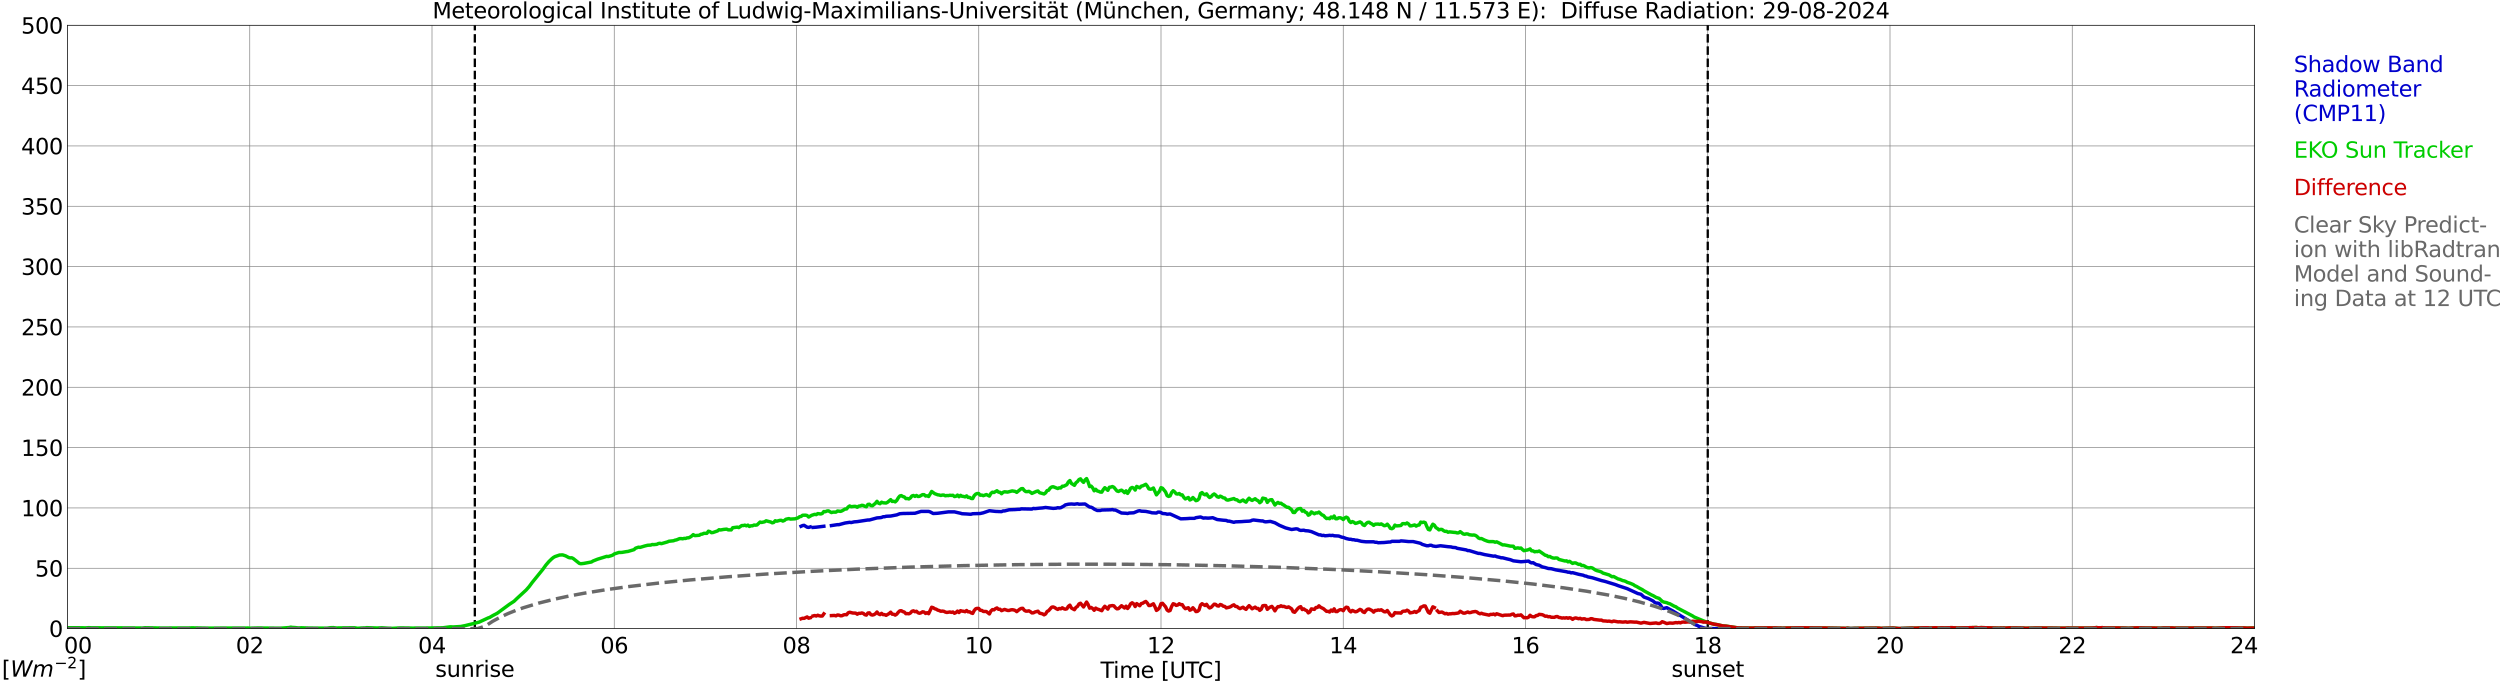 <?xml version="1.0" encoding="utf-8" standalone="no"?>
<!DOCTYPE svg PUBLIC "-//W3C//DTD SVG 1.1//EN"
  "http://www.w3.org/Graphics/SVG/1.1/DTD/svg11.dtd">
<svg xmlns:xlink="http://www.w3.org/1999/xlink" width="1085.4pt" height="296.64pt" viewBox="0 0 1085.4 296.64" xmlns="http://www.w3.org/2000/svg" version="1.1">
 <defs>
  <style type="text/css">*{stroke-linejoin: round; stroke-linecap: butt}</style>
 </defs>
 <g id="figure_1">
  <g id="patch_1">
   <path d="M 0 296.64 
L 1085.4 296.64 
L 1085.4 0 
L 0 0 
z
" style="fill: #ffffff"/>
  </g>
  <g id="axes_1">
   <g id="patch_2">
    <path d="M 29.306 272.909 
L 978.814 272.909 
L 978.814 10.976 
L 29.306 10.976 
z
" style="fill: #ffffff"/>
   </g>
   <g id="patch_3">
    <path d="M 979.473 272.909 
L 978.814 272.909 
L 978.814 10.976 
L 979.473 10.976 
z
" clip-path="url(#p14958baefe)" style="fill: #d3d3d3; opacity: 0.25; stroke: #d3d3d3; stroke-linejoin: miter"/>
   </g>
   <g id="matplotlib.axis_1">
    <g id="xtick_1">
     <g id="line2d_1">
      <path d="M 29.306 272.909 
L 29.306 10.976 
" clip-path="url(#p14958baefe)" style="fill: none; stroke: #808080; stroke-width: 0.3; stroke-linecap: square"/>
     </g>
     <g id="line2d_2"/>
     <g id="text_1">
      <!--    00 -->
      <g transform="translate(18.733 283.627) scale(0.095 -0.095)">
       <defs>
        <path id="DejaVuSans-20" transform="scale(0.016)"/>
        <path id="DejaVuSans-30" d="M 2034 4250 
Q 1547 4250 1301 3770 
Q 1056 3291 1056 2328 
Q 1056 1369 1301 889 
Q 1547 409 2034 409 
Q 2525 409 2770 889 
Q 3016 1369 3016 2328 
Q 3016 3291 2770 3770 
Q 2525 4250 2034 4250 
z
M 2034 4750 
Q 2819 4750 3233 4129 
Q 3647 3509 3647 2328 
Q 3647 1150 3233 529 
Q 2819 -91 2034 -91 
Q 1250 -91 836 529 
Q 422 1150 422 2328 
Q 422 3509 836 4129 
Q 1250 4750 2034 4750 
z
" transform="scale(0.016)"/>
       </defs>
       <use xlink:href="#DejaVuSans-20"/>
       <use xlink:href="#DejaVuSans-20" transform="translate(31.787 0)"/>
       <use xlink:href="#DejaVuSans-20" transform="translate(63.574 0)"/>
       <use xlink:href="#DejaVuSans-30" transform="translate(95.361 0)"/>
       <use xlink:href="#DejaVuSans-30" transform="translate(158.984 0)"/>
      </g>
     </g>
    </g>
    <g id="xtick_2">
     <g id="line2d_3">
      <path d="M 108.431 272.909 
L 108.431 10.976 
" clip-path="url(#p14958baefe)" style="fill: none; stroke: #808080; stroke-width: 0.3; stroke-linecap: square"/>
     </g>
     <g id="line2d_4"/>
     <g id="text_2">
      <!-- 02 -->
      <g transform="translate(102.387 283.627) scale(0.095 -0.095)">
       <defs>
        <path id="DejaVuSans-32" d="M 1228 531 
L 3431 531 
L 3431 0 
L 469 0 
L 469 531 
Q 828 903 1448 1529 
Q 2069 2156 2228 2338 
Q 2531 2678 2651 2914 
Q 2772 3150 2772 3378 
Q 2772 3750 2511 3984 
Q 2250 4219 1831 4219 
Q 1534 4219 1204 4116 
Q 875 4013 500 3803 
L 500 4441 
Q 881 4594 1212 4672 
Q 1544 4750 1819 4750 
Q 2544 4750 2975 4387 
Q 3406 4025 3406 3419 
Q 3406 3131 3298 2873 
Q 3191 2616 2906 2266 
Q 2828 2175 2409 1742 
Q 1991 1309 1228 531 
z
" transform="scale(0.016)"/>
       </defs>
       <use xlink:href="#DejaVuSans-30"/>
       <use xlink:href="#DejaVuSans-32" transform="translate(63.623 0)"/>
      </g>
     </g>
    </g>
    <g id="xtick_3">
     <g id="line2d_5">
      <path d="M 187.557 272.909 
L 187.557 10.976 
" clip-path="url(#p14958baefe)" style="fill: none; stroke: #808080; stroke-width: 0.3; stroke-linecap: square"/>
     </g>
     <g id="line2d_6"/>
     <g id="text_3">
      <!-- 04 -->
      <g transform="translate(181.513 283.627) scale(0.095 -0.095)">
       <defs>
        <path id="DejaVuSans-34" d="M 2419 4116 
L 825 1625 
L 2419 1625 
L 2419 4116 
z
M 2253 4666 
L 3047 4666 
L 3047 1625 
L 3713 1625 
L 3713 1100 
L 3047 1100 
L 3047 0 
L 2419 0 
L 2419 1100 
L 313 1100 
L 313 1709 
L 2253 4666 
z
" transform="scale(0.016)"/>
       </defs>
       <use xlink:href="#DejaVuSans-30"/>
       <use xlink:href="#DejaVuSans-34" transform="translate(63.623 0)"/>
      </g>
     </g>
    </g>
    <g id="xtick_4">
     <g id="line2d_7">
      <path d="M 266.683 272.909 
L 266.683 10.976 
" clip-path="url(#p14958baefe)" style="fill: none; stroke: #808080; stroke-width: 0.3; stroke-linecap: square"/>
     </g>
     <g id="line2d_8"/>
     <g id="text_4">
      <!-- 06 -->
      <g transform="translate(260.638 283.627) scale(0.095 -0.095)">
       <defs>
        <path id="DejaVuSans-36" d="M 2113 2584 
Q 1688 2584 1439 2293 
Q 1191 2003 1191 1497 
Q 1191 994 1439 701 
Q 1688 409 2113 409 
Q 2538 409 2786 701 
Q 3034 994 3034 1497 
Q 3034 2003 2786 2293 
Q 2538 2584 2113 2584 
z
M 3366 4563 
L 3366 3988 
Q 3128 4100 2886 4159 
Q 2644 4219 2406 4219 
Q 1781 4219 1451 3797 
Q 1122 3375 1075 2522 
Q 1259 2794 1537 2939 
Q 1816 3084 2150 3084 
Q 2853 3084 3261 2657 
Q 3669 2231 3669 1497 
Q 3669 778 3244 343 
Q 2819 -91 2113 -91 
Q 1303 -91 875 529 
Q 447 1150 447 2328 
Q 447 3434 972 4092 
Q 1497 4750 2381 4750 
Q 2619 4750 2861 4703 
Q 3103 4656 3366 4563 
z
" transform="scale(0.016)"/>
       </defs>
       <use xlink:href="#DejaVuSans-30"/>
       <use xlink:href="#DejaVuSans-36" transform="translate(63.623 0)"/>
      </g>
     </g>
    </g>
    <g id="xtick_5">
     <g id="line2d_9">
      <path d="M 345.808 272.909 
L 345.808 10.976 
" clip-path="url(#p14958baefe)" style="fill: none; stroke: #808080; stroke-width: 0.3; stroke-linecap: square"/>
     </g>
     <g id="line2d_10"/>
     <g id="text_5">
      <!-- 08 -->
      <g transform="translate(339.764 283.627) scale(0.095 -0.095)">
       <defs>
        <path id="DejaVuSans-38" d="M 2034 2216 
Q 1584 2216 1326 1975 
Q 1069 1734 1069 1313 
Q 1069 891 1326 650 
Q 1584 409 2034 409 
Q 2484 409 2743 651 
Q 3003 894 3003 1313 
Q 3003 1734 2745 1975 
Q 2488 2216 2034 2216 
z
M 1403 2484 
Q 997 2584 770 2862 
Q 544 3141 544 3541 
Q 544 4100 942 4425 
Q 1341 4750 2034 4750 
Q 2731 4750 3128 4425 
Q 3525 4100 3525 3541 
Q 3525 3141 3298 2862 
Q 3072 2584 2669 2484 
Q 3125 2378 3379 2068 
Q 3634 1759 3634 1313 
Q 3634 634 3220 271 
Q 2806 -91 2034 -91 
Q 1263 -91 848 271 
Q 434 634 434 1313 
Q 434 1759 690 2068 
Q 947 2378 1403 2484 
z
M 1172 3481 
Q 1172 3119 1398 2916 
Q 1625 2713 2034 2713 
Q 2441 2713 2670 2916 
Q 2900 3119 2900 3481 
Q 2900 3844 2670 4047 
Q 2441 4250 2034 4250 
Q 1625 4250 1398 4047 
Q 1172 3844 1172 3481 
z
" transform="scale(0.016)"/>
       </defs>
       <use xlink:href="#DejaVuSans-30"/>
       <use xlink:href="#DejaVuSans-38" transform="translate(63.623 0)"/>
      </g>
     </g>
    </g>
    <g id="xtick_6">
     <g id="line2d_11">
      <path d="M 424.934 272.909 
L 424.934 10.976 
" clip-path="url(#p14958baefe)" style="fill: none; stroke: #808080; stroke-width: 0.3; stroke-linecap: square"/>
     </g>
     <g id="line2d_12"/>
     <g id="text_6">
      <!-- 10 -->
      <g transform="translate(418.89 283.627) scale(0.095 -0.095)">
       <defs>
        <path id="DejaVuSans-31" d="M 794 531 
L 1825 531 
L 1825 4091 
L 703 3866 
L 703 4441 
L 1819 4666 
L 2450 4666 
L 2450 531 
L 3481 531 
L 3481 0 
L 794 0 
L 794 531 
z
" transform="scale(0.016)"/>
       </defs>
       <use xlink:href="#DejaVuSans-31"/>
       <use xlink:href="#DejaVuSans-30" transform="translate(63.623 0)"/>
      </g>
     </g>
    </g>
    <g id="xtick_7">
     <g id="line2d_13">
      <path d="M 504.06 272.909 
L 504.06 10.976 
" clip-path="url(#p14958baefe)" style="fill: none; stroke: #808080; stroke-width: 0.3; stroke-linecap: square"/>
     </g>
     <g id="line2d_14"/>
     <g id="text_7">
      <!-- 12 -->
      <g transform="translate(498.015 283.627) scale(0.095 -0.095)">
       <use xlink:href="#DejaVuSans-31"/>
       <use xlink:href="#DejaVuSans-32" transform="translate(63.623 0)"/>
      </g>
     </g>
    </g>
    <g id="xtick_8">
     <g id="line2d_15">
      <path d="M 583.185 272.909 
L 583.185 10.976 
" clip-path="url(#p14958baefe)" style="fill: none; stroke: #808080; stroke-width: 0.3; stroke-linecap: square"/>
     </g>
     <g id="line2d_16"/>
     <g id="text_8">
      <!-- 14 -->
      <g transform="translate(577.141 283.627) scale(0.095 -0.095)">
       <use xlink:href="#DejaVuSans-31"/>
       <use xlink:href="#DejaVuSans-34" transform="translate(63.623 0)"/>
      </g>
     </g>
    </g>
    <g id="xtick_9">
     <g id="line2d_17">
      <path d="M 662.311 272.909 
L 662.311 10.976 
" clip-path="url(#p14958baefe)" style="fill: none; stroke: #808080; stroke-width: 0.3; stroke-linecap: square"/>
     </g>
     <g id="line2d_18"/>
     <g id="text_9">
      <!-- 16 -->
      <g transform="translate(656.267 283.627) scale(0.095 -0.095)">
       <use xlink:href="#DejaVuSans-31"/>
       <use xlink:href="#DejaVuSans-36" transform="translate(63.623 0)"/>
      </g>
     </g>
    </g>
    <g id="xtick_10">
     <g id="line2d_19">
      <path d="M 741.437 272.909 
L 741.437 10.976 
" clip-path="url(#p14958baefe)" style="fill: none; stroke: #808080; stroke-width: 0.3; stroke-linecap: square"/>
     </g>
     <g id="line2d_20"/>
     <g id="text_10">
      <!-- 18 -->
      <g transform="translate(735.392 283.627) scale(0.095 -0.095)">
       <use xlink:href="#DejaVuSans-31"/>
       <use xlink:href="#DejaVuSans-38" transform="translate(63.623 0)"/>
      </g>
     </g>
    </g>
    <g id="xtick_11">
     <g id="line2d_21">
      <path d="M 820.562 272.909 
L 820.562 10.976 
" clip-path="url(#p14958baefe)" style="fill: none; stroke: #808080; stroke-width: 0.3; stroke-linecap: square"/>
     </g>
     <g id="line2d_22"/>
     <g id="text_11">
      <!-- 20 -->
      <g transform="translate(814.518 283.627) scale(0.095 -0.095)">
       <use xlink:href="#DejaVuSans-32"/>
       <use xlink:href="#DejaVuSans-30" transform="translate(63.623 0)"/>
      </g>
     </g>
    </g>
    <g id="xtick_12">
     <g id="line2d_23">
      <path d="M 899.688 272.909 
L 899.688 10.976 
" clip-path="url(#p14958baefe)" style="fill: none; stroke: #808080; stroke-width: 0.3; stroke-linecap: square"/>
     </g>
     <g id="line2d_24"/>
     <g id="text_12">
      <!-- 22 -->
      <g transform="translate(893.644 283.627) scale(0.095 -0.095)">
       <use xlink:href="#DejaVuSans-32"/>
       <use xlink:href="#DejaVuSans-32" transform="translate(63.623 0)"/>
      </g>
     </g>
    </g>
    <g id="xtick_13">
     <g id="line2d_25">
      <path d="M 978.814 272.909 
L 978.814 10.976 
" clip-path="url(#p14958baefe)" style="fill: none; stroke: #808080; stroke-width: 0.3; stroke-linecap: square"/>
     </g>
     <g id="line2d_26"/>
     <g id="text_13">
      <!-- 24    -->
      <g transform="translate(968.241 283.627) scale(0.095 -0.095)">
       <use xlink:href="#DejaVuSans-32"/>
       <use xlink:href="#DejaVuSans-34" transform="translate(63.623 0)"/>
       <use xlink:href="#DejaVuSans-20" transform="translate(127.246 0)"/>
       <use xlink:href="#DejaVuSans-20" transform="translate(159.033 0)"/>
       <use xlink:href="#DejaVuSans-20" transform="translate(190.82 0)"/>
      </g>
     </g>
    </g>
    <g id="text_14">
     <!-- Time [UTC] -->
     <g transform="translate(477.806 294.322) scale(0.095 -0.095)">
      <defs>
       <path id="DejaVuSans-54" d="M -19 4666 
L 3928 4666 
L 3928 4134 
L 2272 4134 
L 2272 0 
L 1638 0 
L 1638 4134 
L -19 4134 
L -19 4666 
z
" transform="scale(0.016)"/>
       <path id="DejaVuSans-69" d="M 603 3500 
L 1178 3500 
L 1178 0 
L 603 0 
L 603 3500 
z
M 603 4863 
L 1178 4863 
L 1178 4134 
L 603 4134 
L 603 4863 
z
" transform="scale(0.016)"/>
       <path id="DejaVuSans-6d" d="M 3328 2828 
Q 3544 3216 3844 3400 
Q 4144 3584 4550 3584 
Q 5097 3584 5394 3201 
Q 5691 2819 5691 2113 
L 5691 0 
L 5113 0 
L 5113 2094 
Q 5113 2597 4934 2840 
Q 4756 3084 4391 3084 
Q 3944 3084 3684 2787 
Q 3425 2491 3425 1978 
L 3425 0 
L 2847 0 
L 2847 2094 
Q 2847 2600 2669 2842 
Q 2491 3084 2119 3084 
Q 1678 3084 1418 2786 
Q 1159 2488 1159 1978 
L 1159 0 
L 581 0 
L 581 3500 
L 1159 3500 
L 1159 2956 
Q 1356 3278 1631 3431 
Q 1906 3584 2284 3584 
Q 2666 3584 2933 3390 
Q 3200 3197 3328 2828 
z
" transform="scale(0.016)"/>
       <path id="DejaVuSans-65" d="M 3597 1894 
L 3597 1613 
L 953 1613 
Q 991 1019 1311 708 
Q 1631 397 2203 397 
Q 2534 397 2845 478 
Q 3156 559 3463 722 
L 3463 178 
Q 3153 47 2828 -22 
Q 2503 -91 2169 -91 
Q 1331 -91 842 396 
Q 353 884 353 1716 
Q 353 2575 817 3079 
Q 1281 3584 2069 3584 
Q 2775 3584 3186 3129 
Q 3597 2675 3597 1894 
z
M 3022 2063 
Q 3016 2534 2758 2815 
Q 2500 3097 2075 3097 
Q 1594 3097 1305 2825 
Q 1016 2553 972 2059 
L 3022 2063 
z
" transform="scale(0.016)"/>
       <path id="DejaVuSans-5b" d="M 550 4863 
L 1875 4863 
L 1875 4416 
L 1125 4416 
L 1125 -397 
L 1875 -397 
L 1875 -844 
L 550 -844 
L 550 4863 
z
" transform="scale(0.016)"/>
       <path id="DejaVuSans-55" d="M 556 4666 
L 1191 4666 
L 1191 1831 
Q 1191 1081 1462 751 
Q 1734 422 2344 422 
Q 2950 422 3222 751 
Q 3494 1081 3494 1831 
L 3494 4666 
L 4128 4666 
L 4128 1753 
Q 4128 841 3676 375 
Q 3225 -91 2344 -91 
Q 1459 -91 1007 375 
Q 556 841 556 1753 
L 556 4666 
z
" transform="scale(0.016)"/>
       <path id="DejaVuSans-43" d="M 4122 4306 
L 4122 3641 
Q 3803 3938 3442 4084 
Q 3081 4231 2675 4231 
Q 1875 4231 1450 3742 
Q 1025 3253 1025 2328 
Q 1025 1406 1450 917 
Q 1875 428 2675 428 
Q 3081 428 3442 575 
Q 3803 722 4122 1019 
L 4122 359 
Q 3791 134 3420 21 
Q 3050 -91 2638 -91 
Q 1578 -91 968 557 
Q 359 1206 359 2328 
Q 359 3453 968 4101 
Q 1578 4750 2638 4750 
Q 3056 4750 3426 4639 
Q 3797 4528 4122 4306 
z
" transform="scale(0.016)"/>
       <path id="DejaVuSans-5d" d="M 1947 4863 
L 1947 -844 
L 622 -844 
L 622 -397 
L 1369 -397 
L 1369 4416 
L 622 4416 
L 622 4863 
L 1947 4863 
z
" transform="scale(0.016)"/>
      </defs>
      <use xlink:href="#DejaVuSans-54"/>
      <use xlink:href="#DejaVuSans-69" transform="translate(57.959 0)"/>
      <use xlink:href="#DejaVuSans-6d" transform="translate(85.742 0)"/>
      <use xlink:href="#DejaVuSans-65" transform="translate(183.154 0)"/>
      <use xlink:href="#DejaVuSans-20" transform="translate(244.678 0)"/>
      <use xlink:href="#DejaVuSans-5b" transform="translate(276.465 0)"/>
      <use xlink:href="#DejaVuSans-55" transform="translate(315.479 0)"/>
      <use xlink:href="#DejaVuSans-54" transform="translate(388.672 0)"/>
      <use xlink:href="#DejaVuSans-43" transform="translate(443.881 0)"/>
      <use xlink:href="#DejaVuSans-5d" transform="translate(513.705 0)"/>
     </g>
    </g>
   </g>
   <g id="matplotlib.axis_2">
    <g id="ytick_1">
     <g id="line2d_27">
      <path d="M 29.306 272.909 
L 978.814 272.909 
" clip-path="url(#p14958baefe)" style="fill: none; stroke: #808080; stroke-width: 0.3; stroke-linecap: square"/>
     </g>
     <g id="line2d_28"/>
     <g id="text_15">
      <!-- 0 -->
      <g transform="translate(21.261 276.518) scale(0.095 -0.095)">
       <use xlink:href="#DejaVuSans-30"/>
      </g>
     </g>
    </g>
    <g id="ytick_2">
     <g id="line2d_29">
      <path d="M 29.306 246.715 
L 978.814 246.715 
" clip-path="url(#p14958baefe)" style="fill: none; stroke: #808080; stroke-width: 0.3; stroke-linecap: square"/>
     </g>
     <g id="line2d_30"/>
     <g id="text_16">
      <!-- 50 -->
      <g transform="translate(15.217 250.325) scale(0.095 -0.095)">
       <defs>
        <path id="DejaVuSans-35" d="M 691 4666 
L 3169 4666 
L 3169 4134 
L 1269 4134 
L 1269 2991 
Q 1406 3038 1543 3061 
Q 1681 3084 1819 3084 
Q 2600 3084 3056 2656 
Q 3513 2228 3513 1497 
Q 3513 744 3044 326 
Q 2575 -91 1722 -91 
Q 1428 -91 1123 -41 
Q 819 9 494 109 
L 494 744 
Q 775 591 1075 516 
Q 1375 441 1709 441 
Q 2250 441 2565 725 
Q 2881 1009 2881 1497 
Q 2881 1984 2565 2268 
Q 2250 2553 1709 2553 
Q 1456 2553 1204 2497 
Q 953 2441 691 2322 
L 691 4666 
z
" transform="scale(0.016)"/>
       </defs>
       <use xlink:href="#DejaVuSans-35"/>
       <use xlink:href="#DejaVuSans-30" transform="translate(63.623 0)"/>
      </g>
     </g>
    </g>
    <g id="ytick_3">
     <g id="line2d_31">
      <path d="M 29.306 220.522 
L 978.814 220.522 
" clip-path="url(#p14958baefe)" style="fill: none; stroke: #808080; stroke-width: 0.3; stroke-linecap: square"/>
     </g>
     <g id="line2d_32"/>
     <g id="text_17">
      <!-- 100 -->
      <g transform="translate(9.173 224.131) scale(0.095 -0.095)">
       <use xlink:href="#DejaVuSans-31"/>
       <use xlink:href="#DejaVuSans-30" transform="translate(63.623 0)"/>
       <use xlink:href="#DejaVuSans-30" transform="translate(127.246 0)"/>
      </g>
     </g>
    </g>
    <g id="ytick_4">
     <g id="line2d_33">
      <path d="M 29.306 194.329 
L 978.814 194.329 
" clip-path="url(#p14958baefe)" style="fill: none; stroke: #808080; stroke-width: 0.3; stroke-linecap: square"/>
     </g>
     <g id="line2d_34"/>
     <g id="text_18">
      <!-- 150 -->
      <g transform="translate(9.173 197.938) scale(0.095 -0.095)">
       <use xlink:href="#DejaVuSans-31"/>
       <use xlink:href="#DejaVuSans-35" transform="translate(63.623 0)"/>
       <use xlink:href="#DejaVuSans-30" transform="translate(127.246 0)"/>
      </g>
     </g>
    </g>
    <g id="ytick_5">
     <g id="line2d_35">
      <path d="M 29.306 168.136 
L 978.814 168.136 
" clip-path="url(#p14958baefe)" style="fill: none; stroke: #808080; stroke-width: 0.3; stroke-linecap: square"/>
     </g>
     <g id="line2d_36"/>
     <g id="text_19">
      <!-- 200 -->
      <g transform="translate(9.173 171.745) scale(0.095 -0.095)">
       <use xlink:href="#DejaVuSans-32"/>
       <use xlink:href="#DejaVuSans-30" transform="translate(63.623 0)"/>
       <use xlink:href="#DejaVuSans-30" transform="translate(127.246 0)"/>
      </g>
     </g>
    </g>
    <g id="ytick_6">
     <g id="line2d_37">
      <path d="M 29.306 141.942 
L 978.814 141.942 
" clip-path="url(#p14958baefe)" style="fill: none; stroke: #808080; stroke-width: 0.3; stroke-linecap: square"/>
     </g>
     <g id="line2d_38"/>
     <g id="text_20">
      <!-- 250 -->
      <g transform="translate(9.173 145.551) scale(0.095 -0.095)">
       <use xlink:href="#DejaVuSans-32"/>
       <use xlink:href="#DejaVuSans-35" transform="translate(63.623 0)"/>
       <use xlink:href="#DejaVuSans-30" transform="translate(127.246 0)"/>
      </g>
     </g>
    </g>
    <g id="ytick_7">
     <g id="line2d_39">
      <path d="M 29.306 115.749 
L 978.814 115.749 
" clip-path="url(#p14958baefe)" style="fill: none; stroke: #808080; stroke-width: 0.3; stroke-linecap: square"/>
     </g>
     <g id="line2d_40"/>
     <g id="text_21">
      <!-- 300 -->
      <g transform="translate(9.173 119.358) scale(0.095 -0.095)">
       <defs>
        <path id="DejaVuSans-33" d="M 2597 2516 
Q 3050 2419 3304 2112 
Q 3559 1806 3559 1356 
Q 3559 666 3084 287 
Q 2609 -91 1734 -91 
Q 1441 -91 1130 -33 
Q 819 25 488 141 
L 488 750 
Q 750 597 1062 519 
Q 1375 441 1716 441 
Q 2309 441 2620 675 
Q 2931 909 2931 1356 
Q 2931 1769 2642 2001 
Q 2353 2234 1838 2234 
L 1294 2234 
L 1294 2753 
L 1863 2753 
Q 2328 2753 2575 2939 
Q 2822 3125 2822 3475 
Q 2822 3834 2567 4026 
Q 2313 4219 1838 4219 
Q 1578 4219 1281 4162 
Q 984 4106 628 3988 
L 628 4550 
Q 988 4650 1302 4700 
Q 1616 4750 1894 4750 
Q 2613 4750 3031 4423 
Q 3450 4097 3450 3541 
Q 3450 3153 3228 2886 
Q 3006 2619 2597 2516 
z
" transform="scale(0.016)"/>
       </defs>
       <use xlink:href="#DejaVuSans-33"/>
       <use xlink:href="#DejaVuSans-30" transform="translate(63.623 0)"/>
       <use xlink:href="#DejaVuSans-30" transform="translate(127.246 0)"/>
      </g>
     </g>
    </g>
    <g id="ytick_8">
     <g id="line2d_41">
      <path d="M 29.306 89.556 
L 978.814 89.556 
" clip-path="url(#p14958baefe)" style="fill: none; stroke: #808080; stroke-width: 0.3; stroke-linecap: square"/>
     </g>
     <g id="line2d_42"/>
     <g id="text_22">
      <!-- 350 -->
      <g transform="translate(9.173 93.165) scale(0.095 -0.095)">
       <use xlink:href="#DejaVuSans-33"/>
       <use xlink:href="#DejaVuSans-35" transform="translate(63.623 0)"/>
       <use xlink:href="#DejaVuSans-30" transform="translate(127.246 0)"/>
      </g>
     </g>
    </g>
    <g id="ytick_9">
     <g id="line2d_43">
      <path d="M 29.306 63.362 
L 978.814 63.362 
" clip-path="url(#p14958baefe)" style="fill: none; stroke: #808080; stroke-width: 0.3; stroke-linecap: square"/>
     </g>
     <g id="line2d_44"/>
     <g id="text_23">
      <!-- 400 -->
      <g transform="translate(9.173 66.972) scale(0.095 -0.095)">
       <use xlink:href="#DejaVuSans-34"/>
       <use xlink:href="#DejaVuSans-30" transform="translate(63.623 0)"/>
       <use xlink:href="#DejaVuSans-30" transform="translate(127.246 0)"/>
      </g>
     </g>
    </g>
    <g id="ytick_10">
     <g id="line2d_45">
      <path d="M 29.306 37.169 
L 978.814 37.169 
" clip-path="url(#p14958baefe)" style="fill: none; stroke: #808080; stroke-width: 0.3; stroke-linecap: square"/>
     </g>
     <g id="line2d_46"/>
     <g id="text_24">
      <!-- 450 -->
      <g transform="translate(9.173 40.778) scale(0.095 -0.095)">
       <use xlink:href="#DejaVuSans-34"/>
       <use xlink:href="#DejaVuSans-35" transform="translate(63.623 0)"/>
       <use xlink:href="#DejaVuSans-30" transform="translate(127.246 0)"/>
      </g>
     </g>
    </g>
    <g id="ytick_11">
     <g id="line2d_47">
      <path d="M 29.306 10.976 
L 978.814 10.976 
" clip-path="url(#p14958baefe)" style="fill: none; stroke: #808080; stroke-width: 0.3; stroke-linecap: square"/>
     </g>
     <g id="line2d_48"/>
     <g id="text_25">
      <!-- 500 -->
      <g transform="translate(9.173 14.585) scale(0.095 -0.095)">
       <use xlink:href="#DejaVuSans-35"/>
       <use xlink:href="#DejaVuSans-30" transform="translate(63.623 0)"/>
       <use xlink:href="#DejaVuSans-30" transform="translate(127.246 0)"/>
      </g>
     </g>
    </g>
   </g>
   <g id="line2d_49">
    <path d="M 206.152 272.909 
L 206.152 10.976 
" clip-path="url(#p14958baefe)" style="fill: none; stroke-dasharray: 3.7,1.6; stroke-dashoffset: 0; stroke: #000000"/>
   </g>
   <g id="line2d_50">
    <path d="M 741.437 272.909 
L 741.437 10.976 
" clip-path="url(#p14958baefe)" style="fill: none; stroke-dasharray: 3.7,1.6; stroke-dashoffset: 0; stroke: #000000"/>
   </g>
   <g id="line2d_51">
    <path d="M 347.787 228.48 
L 348.446 228.181 
L 349.105 228.076 
L 350.424 228.883 
L 351.083 228.983 
L 351.743 228.784 
M 353.062 228.983 
L 354.38 228.883 
L 357.677 228.48 
M 360.974 228.181 
L 363.612 227.778 
L 364.271 227.778 
L 366.909 227.071 
L 368.887 226.767 
L 369.546 226.871 
L 370.865 226.568 
L 372.184 226.468 
L 376.799 225.761 
L 377.459 225.761 
L 380.756 224.855 
L 382.074 224.755 
L 382.734 224.65 
L 383.393 224.352 
L 384.053 224.352 
L 384.712 224.147 
L 386.69 224.048 
L 389.328 223.545 
L 390.646 223.042 
L 391.965 222.942 
L 397.24 222.838 
L 399.878 222.031 
L 403.175 222.031 
L 403.834 222.235 
L 405.153 222.942 
L 407.131 222.838 
L 411.746 222.235 
L 414.384 222.235 
L 415.703 222.539 
L 417.022 222.838 
L 417.681 223.042 
L 419.659 223.142 
L 420.978 223.241 
L 421.637 223.241 
L 422.297 223.042 
L 425.593 222.942 
L 426.912 222.639 
L 429.55 221.732 
L 432.187 222.031 
L 434.825 222.136 
L 435.484 221.832 
L 436.144 221.832 
L 438.122 221.329 
L 440.759 221.229 
L 442.078 221.125 
L 442.737 221.125 
L 443.397 220.926 
L 448.012 221.025 
L 448.672 220.721 
L 449.331 220.826 
L 451.309 220.622 
L 452.628 220.522 
L 453.947 220.323 
L 457.244 220.721 
L 458.563 220.622 
L 459.222 220.423 
L 459.881 220.522 
L 460.541 220.423 
L 461.859 219.715 
L 462.519 219.213 
L 463.838 218.909 
L 465.156 218.809 
L 466.475 218.909 
L 467.794 218.71 
L 468.453 218.909 
L 471.091 218.809 
L 472.409 219.715 
L 473.069 220.119 
L 473.728 220.218 
L 474.388 220.522 
L 475.047 221.025 
L 476.366 221.633 
L 477.685 221.633 
L 478.344 221.428 
L 482.3 221.329 
L 482.96 221.229 
L 483.619 221.428 
L 484.278 221.428 
L 486.916 222.738 
L 488.894 222.838 
L 489.553 222.942 
L 490.213 222.738 
L 492.191 222.639 
L 494.169 221.832 
L 494.828 221.732 
L 495.488 221.931 
L 497.466 222.031 
L 499.444 222.434 
L 500.103 222.639 
L 502.082 222.738 
L 502.741 222.335 
L 503.4 222.335 
L 504.06 222.539 
L 504.719 222.942 
L 506.038 223.042 
L 506.697 223.241 
L 508.016 223.142 
L 512.632 225.258 
L 515.269 225.158 
L 516.588 225.054 
L 518.566 225.054 
L 519.226 224.755 
L 521.204 224.451 
L 522.522 224.954 
L 523.182 224.855 
L 524.501 224.954 
L 525.819 224.855 
L 526.479 224.755 
L 528.457 225.562 
L 531.094 225.86 
L 532.413 225.96 
L 533.073 226.264 
L 533.732 226.264 
L 535.71 226.767 
L 536.369 226.568 
L 539.007 226.468 
L 540.326 226.363 
L 542.304 226.264 
L 542.963 226.164 
L 543.623 225.86 
L 544.282 225.761 
L 547.579 226.164 
L 548.238 226.164 
L 548.898 226.468 
L 549.557 226.568 
L 551.535 226.363 
L 553.513 226.971 
L 555.491 228.076 
L 558.129 229.187 
L 560.766 229.889 
L 562.745 229.59 
L 563.404 229.69 
L 564.063 230.093 
L 564.723 230.292 
L 566.042 230.193 
L 566.701 230.397 
L 568.02 230.497 
L 569.338 230.8 
L 572.635 232.21 
L 573.295 232.21 
L 573.954 232.508 
L 574.613 232.409 
L 575.273 232.613 
L 576.592 232.508 
L 577.251 232.409 
L 577.91 232.508 
L 578.57 232.409 
L 579.229 232.613 
L 581.207 232.713 
L 582.526 233.215 
L 583.185 233.315 
L 584.504 233.818 
L 585.823 234.122 
L 586.482 234.122 
L 587.142 234.326 
L 587.801 234.326 
L 588.46 234.525 
L 589.12 234.525 
L 591.098 235.028 
L 593.076 235.232 
L 596.373 235.232 
L 597.032 235.431 
L 597.692 235.431 
L 598.351 235.636 
L 600.989 235.531 
L 602.967 235.332 
L 603.626 235.332 
L 604.286 235.028 
L 607.582 235.028 
L 608.242 234.829 
L 609.561 234.928 
L 611.539 235.128 
L 613.517 235.128 
L 614.836 235.431 
L 616.154 235.735 
L 616.814 235.934 
L 617.473 236.338 
L 619.451 236.945 
L 620.111 236.945 
L 620.77 236.741 
L 621.429 236.741 
L 622.089 237.045 
L 622.748 237.144 
M 624.067 237.144 
L 625.386 236.945 
L 628.683 237.349 
L 630.001 237.448 
L 630.661 237.647 
L 631.98 237.747 
L 632.639 238.051 
L 636.595 238.758 
L 637.255 239.057 
L 637.914 239.057 
L 641.87 240.267 
L 642.53 240.267 
L 644.508 240.77 
L 648.464 241.477 
L 649.123 241.377 
L 649.783 241.676 
L 651.102 241.98 
L 651.761 242.184 
L 652.42 242.184 
L 654.399 242.687 
L 655.717 242.986 
L 657.036 243.494 
L 660.333 243.897 
L 661.652 243.792 
L 663.63 243.593 
L 664.289 244.096 
L 664.949 244.4 
L 665.608 244.295 
L 666.927 245.102 
L 668.246 245.406 
L 669.564 246.113 
L 670.883 246.412 
L 672.202 246.815 
L 673.521 246.915 
L 675.499 247.423 
L 680.114 248.224 
L 680.774 248.429 
L 681.433 248.429 
L 682.092 248.732 
L 682.752 248.628 
L 685.389 249.335 
L 687.368 249.738 
L 688.027 250.042 
L 688.686 250.142 
L 689.346 250.445 
L 691.324 250.844 
L 695.28 252.054 
L 696.599 252.358 
L 701.215 253.767 
L 702.533 254.27 
L 706.49 255.579 
L 711.105 257.696 
L 712.424 258 
L 713.743 259.21 
L 715.721 259.912 
L 717.699 260.923 
L 718.358 261.525 
L 719.018 261.829 
L 719.677 261.829 
L 720.337 262.028 
L 720.996 262.835 
L 721.655 264.045 
L 722.315 264.145 
L 723.633 263.841 
L 724.952 264.548 
L 726.271 265.25 
L 736.162 271.295 
L 736.821 271.5 
L 737.48 271.903 
L 740.777 272.909 
L 978.154 272.909 
L 978.154 272.909 
" clip-path="url(#p14958baefe)" style="fill: none; stroke: #0000cc; stroke-width: 1.5; stroke-linecap: square"/>
   </g>
   <g id="line2d_52">
    <path d="M 28.646 272.546 
L 34.581 272.546 
L 37.218 272.595 
L 38.537 272.505 
L 39.856 272.57 
L 50.406 272.591 
L 60.956 272.647 
L 61.615 272.702 
L 62.934 272.544 
L 64.253 272.562 
L 70.187 272.68 
L 74.803 272.657 
L 81.397 272.662 
L 83.375 272.591 
L 86.013 272.637 
L 89.309 272.695 
L 90.628 272.705 
L 107.772 272.662 
L 108.431 272.744 
L 111.069 272.67 
L 112.388 272.647 
L 121.619 272.75 
L 125.575 272.456 
L 126.235 272.293 
L 126.894 272.4 
L 128.213 272.47 
L 129.532 272.638 
L 130.85 272.565 
L 134.147 272.681 
L 142.06 272.733 
L 143.379 272.526 
L 144.697 272.487 
L 146.016 272.653 
L 147.335 272.621 
L 153.929 272.551 
L 155.247 272.769 
L 157.226 272.645 
L 158.544 272.608 
L 159.204 272.509 
L 163.819 272.66 
L 165.798 272.561 
L 168.435 272.746 
L 170.413 272.8 
L 173.71 272.623 
L 177.007 272.644 
L 178.985 272.701 
L 182.282 272.664 
L 183.601 272.683 
L 192.173 272.569 
L 195.47 272.139 
L 196.788 272.197 
L 200.085 271.991 
L 202.063 271.593 
L 203.382 271.253 
L 205.36 270.783 
L 207.998 270.109 
L 211.954 268.275 
L 212.614 268.057 
L 213.932 267.272 
L 215.91 266.229 
L 221.186 262.351 
L 223.164 261.061 
L 224.482 259.793 
L 228.439 256.151 
L 229.757 254.649 
L 231.076 252.862 
L 235.692 247.174 
L 237.011 245.328 
L 238.329 243.795 
L 239.648 242.529 
L 240.308 242.009 
L 240.967 241.639 
L 242.945 240.97 
L 244.264 240.911 
L 245.583 241.343 
L 246.901 242.047 
L 247.561 242.204 
L 248.22 242.163 
L 248.88 242.493 
L 251.517 244.59 
L 252.176 244.75 
L 253.495 244.607 
L 256.792 243.987 
L 257.451 243.574 
L 259.43 242.783 
L 262.726 241.764 
L 263.386 241.547 
L 264.045 241.64 
L 265.364 241.252 
L 266.023 241.011 
L 266.683 240.516 
L 268.661 239.868 
L 269.98 239.838 
L 271.958 239.494 
L 272.617 239.421 
L 275.255 238.639 
L 275.914 238.015 
L 277.233 237.56 
L 277.892 237.663 
L 279.87 237.06 
L 281.189 236.734 
L 282.508 236.658 
L 283.167 236.406 
L 283.827 236.458 
L 285.145 236.326 
L 285.805 236.001 
L 286.464 235.86 
L 287.124 236.043 
L 289.761 235.284 
L 290.42 234.992 
L 292.399 234.781 
L 293.058 234.523 
L 293.717 234.396 
L 295.036 233.852 
L 295.696 233.829 
L 296.355 233.927 
L 297.014 233.753 
L 297.674 233.775 
L 298.333 233.515 
L 298.992 233.492 
L 299.652 233.174 
L 300.311 232.721 
L 300.971 232.122 
L 301.63 232.545 
L 303.608 232.391 
L 304.267 231.971 
L 304.927 231.879 
L 305.586 231.553 
L 306.905 231.546 
L 307.564 230.626 
L 308.224 230.828 
L 308.883 231.267 
L 309.543 231.193 
L 311.521 230.513 
L 312.18 229.984 
L 312.839 230.097 
L 314.158 229.855 
L 315.477 229.722 
L 316.136 230.033 
L 317.455 230.068 
L 318.114 229.121 
L 320.093 228.864 
L 320.752 229.06 
L 322.071 228.152 
L 322.73 228.183 
L 323.39 227.999 
L 324.049 228.303 
L 324.708 227.994 
L 325.368 228.567 
L 326.027 228.282 
L 326.686 228.294 
L 327.346 227.946 
L 328.005 228.017 
L 328.665 227.919 
L 329.983 226.652 
L 330.643 226.837 
L 331.961 226.54 
L 332.621 226.115 
L 334.599 226.626 
L 335.258 226.989 
L 335.918 226.838 
L 336.577 226.083 
L 337.236 226.296 
L 338.555 225.925 
L 339.215 225.895 
L 339.874 226.231 
L 340.533 225.976 
L 341.193 225.437 
L 342.512 225.144 
L 343.171 225.367 
L 345.149 225.249 
L 346.468 224.842 
L 347.127 224.355 
L 347.787 224.225 
L 348.446 223.698 
L 349.765 223.673 
L 350.424 223.821 
L 351.083 224.48 
L 352.402 223.722 
L 353.721 223.298 
L 354.38 223.434 
L 355.04 222.983 
L 356.359 223.144 
L 357.018 222.917 
L 357.677 222.086 
L 358.337 222.171 
L 358.996 221.874 
L 359.655 221.777 
L 360.974 222.537 
L 361.634 222.354 
L 362.952 222.352 
L 363.612 221.858 
L 364.93 222.018 
L 365.59 221.778 
L 366.909 221.001 
L 367.568 220.966 
L 368.227 220.127 
L 368.887 219.665 
L 369.546 219.993 
L 370.865 219.836 
L 371.524 219.862 
L 372.184 220.224 
L 372.843 219.733 
L 373.502 219.665 
L 374.162 219.374 
L 374.821 219.471 
L 375.481 219.819 
L 376.14 220.004 
L 376.799 219.009 
L 377.459 218.915 
L 378.118 219.514 
L 378.777 219.582 
L 380.096 218.492 
L 380.756 217.655 
L 381.415 218.478 
L 382.074 218.69 
L 382.734 218.036 
L 383.393 218.292 
L 384.712 218.393 
L 385.371 218.039 
L 386.69 216.929 
L 387.349 217.707 
L 388.009 217.622 
L 388.668 217.892 
L 389.328 217.278 
L 389.987 216.161 
L 390.646 215.346 
L 391.306 215.171 
L 391.965 215.57 
L 392.624 215.761 
L 393.284 216.473 
L 393.943 216.425 
L 394.603 216.623 
L 395.262 216.174 
L 395.921 215.323 
L 396.581 215.125 
L 397.24 215.517 
L 397.899 215.118 
L 398.559 215.555 
L 399.218 215.489 
L 400.537 214.747 
L 401.196 214.753 
L 401.856 215.356 
L 402.515 215.231 
L 403.175 215.562 
L 404.493 213.373 
L 405.812 214.327 
L 407.131 214.823 
L 407.79 214.908 
L 408.45 215.118 
L 409.109 214.935 
L 409.768 214.923 
L 410.428 215.263 
L 411.087 215.131 
L 411.746 215.171 
L 412.406 215.021 
L 413.065 215.098 
L 413.725 215.03 
L 414.384 215.582 
L 415.043 215.47 
L 415.703 214.947 
L 416.362 215.661 
L 417.022 215.055 
L 417.681 215.466 
L 418.34 215.526 
L 419 215.718 
L 419.659 215.296 
L 420.318 215.97 
L 420.978 215.94 
L 421.637 216.424 
L 422.297 216.449 
L 422.956 215.199 
L 423.615 214.539 
L 424.275 214.255 
L 424.934 214.311 
L 425.593 215.002 
L 426.253 214.939 
L 426.912 215.199 
L 428.231 214.717 
L 429.55 215.369 
L 430.209 214.201 
L 430.869 213.693 
L 431.528 213.813 
L 432.847 213.069 
L 433.506 213.66 
L 434.165 213.723 
L 434.825 214.353 
L 435.484 213.745 
L 436.144 213.512 
L 437.462 213.647 
L 439.44 213.134 
L 440.759 213.354 
L 441.419 213.763 
L 442.737 212.687 
L 443.397 212.16 
L 444.056 212.131 
L 444.716 212.966 
L 445.375 213.445 
L 446.034 213.445 
L 446.694 213.324 
L 447.353 213.692 
L 448.012 214.219 
L 449.331 213.628 
L 449.991 213.33 
L 450.65 213.167 
L 451.309 213.907 
L 453.287 214.455 
L 453.947 213.985 
L 454.606 212.998 
L 455.266 212.839 
L 455.925 211.914 
L 456.584 211.438 
L 457.244 211.315 
L 459.222 212.095 
L 459.881 211.794 
L 460.541 211.847 
L 461.2 211.097 
L 461.859 211.093 
L 463.178 210.422 
L 463.838 209.236 
L 464.497 208.636 
L 465.156 209.878 
L 466.475 210.709 
L 467.134 209.603 
L 467.794 209.082 
L 468.453 208.204 
L 469.113 207.9 
L 469.772 208.798 
L 470.431 209.421 
L 471.091 208.367 
L 471.75 207.789 
L 472.409 209.256 
L 473.069 211.251 
L 473.728 211.048 
L 474.388 211.794 
L 475.047 213.079 
L 475.706 212.435 
L 476.366 213.147 
L 477.025 213.322 
L 477.685 213.637 
L 478.344 213.663 
L 479.003 212.559 
L 479.663 211.739 
L 480.981 212.873 
L 481.641 211.552 
L 482.3 211.474 
L 482.96 211.238 
L 483.619 211.56 
L 484.938 213.155 
L 485.597 213.366 
L 486.256 213.013 
L 486.916 212.81 
L 487.575 213.275 
L 488.235 213.9 
L 488.894 213.107 
L 489.553 214.214 
L 490.213 213.209 
L 490.872 211.966 
L 491.532 211.638 
L 492.191 211.899 
L 492.85 212.76 
L 493.51 211.182 
L 494.828 211.812 
L 495.488 211.069 
L 496.147 210.921 
L 497.466 210.257 
L 498.125 211.071 
L 498.785 212.227 
L 499.444 212.401 
L 500.103 212.284 
L 500.763 211.87 
L 502.082 214.845 
L 503.4 213.266 
L 504.06 211.742 
L 504.719 211.969 
L 506.038 213.584 
L 506.697 215.172 
L 507.357 215.529 
L 508.016 215.286 
L 508.675 213.823 
L 509.335 213.061 
L 509.994 213.571 
L 510.654 214.382 
L 511.313 214.515 
L 511.972 214.261 
L 512.632 214.845 
L 513.291 214.858 
L 513.95 215.934 
L 514.61 216.606 
L 515.929 215.997 
L 516.588 217.064 
L 517.247 216.781 
L 517.907 216.006 
L 519.226 217.361 
L 519.885 217.183 
L 520.544 216.514 
L 521.204 214.258 
L 521.863 213.854 
L 522.522 214.53 
L 523.182 214.83 
L 523.841 214.412 
L 524.501 215.388 
L 525.16 215.992 
L 525.819 215.635 
L 526.479 214.894 
L 527.138 214.463 
L 527.797 214.942 
L 528.457 215.671 
L 529.116 215.882 
L 529.776 215.401 
L 530.435 215.706 
L 531.094 216.141 
L 531.754 216.233 
L 532.413 216.968 
L 533.073 217.149 
L 535.71 216.448 
L 536.369 216.934 
L 537.029 216.97 
L 537.688 217.545 
L 538.348 217.796 
L 539.666 217.089 
L 540.326 217.64 
L 540.985 218.016 
L 541.644 217.011 
L 542.304 216.306 
L 542.963 216.951 
L 543.623 217.26 
L 544.941 216.542 
L 545.601 217.119 
L 546.26 217.415 
L 546.919 218.26 
L 547.579 217.774 
L 548.238 216.258 
L 549.557 216.585 
L 550.216 218.122 
L 550.876 217.317 
L 551.535 216.997 
L 552.195 216.935 
L 553.513 219.267 
L 554.173 218.574 
L 554.832 218.139 
L 555.491 218.554 
L 556.151 218.473 
L 556.81 218.996 
L 557.47 219.334 
L 558.129 219.86 
L 558.788 220.223 
L 559.448 220.263 
L 560.766 221.306 
L 561.426 222.476 
L 562.085 222.513 
L 562.745 221.639 
L 563.404 221.035 
L 564.063 220.838 
L 564.723 220.772 
L 565.382 221.924 
L 566.042 221.627 
L 566.701 222.339 
L 567.36 222.604 
L 568.02 223.676 
L 568.679 223.362 
L 569.338 222.25 
L 570.657 223.065 
L 571.317 222.66 
L 571.976 222.724 
L 572.635 222.326 
L 573.954 223.556 
L 574.613 223.779 
L 575.273 224.582 
L 575.932 225.136 
L 576.592 225.007 
L 577.251 225.21 
L 577.91 224.467 
L 578.57 224.867 
L 579.229 224.035 
L 579.889 225.205 
L 580.548 225.226 
L 581.207 224.796 
L 581.867 224.795 
L 582.526 225.031 
L 583.185 225.553 
L 583.845 224.836 
L 584.504 224.527 
L 585.164 224.88 
L 585.823 226.296 
L 586.482 226.861 
L 587.142 226.447 
L 587.801 226.748 
L 588.46 227.253 
L 589.12 227.085 
L 590.439 226.589 
L 591.098 226.964 
L 591.757 227.876 
L 592.417 228.146 
L 593.076 227.327 
L 593.736 226.821 
L 594.395 226.733 
L 595.054 227.21 
L 595.714 227.513 
L 596.373 228.09 
L 597.032 227.572 
L 598.351 227.526 
L 599.011 227.67 
L 599.67 227.459 
L 600.989 228.237 
L 601.648 228.133 
L 602.307 227.578 
L 602.967 228.344 
L 603.626 229.368 
L 604.286 229.54 
L 604.945 229.196 
L 605.604 227.983 
L 606.264 228.323 
L 607.582 228.235 
L 608.242 228.128 
L 608.901 227.368 
L 609.561 227.33 
L 610.22 227.466 
L 610.879 227.047 
L 611.539 227.499 
L 612.198 228.319 
L 612.858 228.269 
L 614.176 227.909 
L 614.836 228.416 
L 615.495 228.021 
L 616.154 227.934 
L 616.814 226.684 
L 617.473 226.863 
L 618.133 226.676 
L 618.792 226.937 
L 619.451 228.548 
L 620.111 229.856 
L 620.77 230.067 
L 621.429 228.684 
L 622.089 227.594 
L 622.748 228.016 
L 623.408 229.062 
L 624.067 229.457 
L 624.726 230.046 
L 625.386 229.84 
L 626.045 229.852 
L 626.705 230.371 
L 627.364 230.71 
L 628.023 230.652 
L 628.683 231.08 
L 629.342 230.917 
L 631.32 231.144 
L 631.98 231.176 
L 632.639 231.377 
L 633.298 231.329 
L 633.958 230.825 
L 635.276 231.826 
L 635.936 231.964 
L 636.595 231.782 
L 637.255 231.84 
L 637.914 232.159 
L 639.233 232.328 
L 639.892 232.267 
L 640.552 232.438 
L 641.211 232.852 
L 641.87 233.559 
L 642.53 233.842 
L 643.189 233.813 
L 644.508 234.479 
L 645.827 234.983 
L 646.486 235.132 
L 647.805 235.142 
L 648.464 235.158 
L 649.123 235.421 
L 649.783 235.236 
L 651.102 235.885 
L 652.42 236.591 
L 653.08 236.561 
L 654.399 236.816 
L 655.717 237.102 
L 657.036 237.153 
L 657.695 238.068 
L 659.014 237.862 
L 659.674 238.02 
L 660.333 237.93 
L 660.992 238.593 
L 661.652 239.097 
L 662.311 238.892 
L 662.97 238.838 
L 663.63 238.639 
L 664.289 238.317 
L 664.949 239.145 
L 665.608 239.179 
L 666.267 239.571 
L 666.927 239.452 
L 667.586 239.485 
L 668.246 239.221 
L 670.883 241.064 
L 671.542 241.187 
L 672.202 241.694 
L 672.861 241.599 
L 673.521 241.999 
L 674.18 242.24 
L 674.839 242.324 
L 675.499 242.234 
L 676.158 242.288 
L 676.817 242.885 
L 679.455 243.563 
L 680.114 243.494 
L 680.774 243.94 
L 681.433 243.705 
L 682.752 244.608 
L 683.411 244.384 
L 684.071 244.389 
L 685.389 245.049 
L 686.049 244.967 
L 686.708 245.527 
L 687.368 245.486 
L 688.027 245.792 
L 688.686 246.229 
L 689.346 246.475 
L 690.005 246.555 
L 690.664 246.422 
L 691.324 246.586 
L 692.643 247.469 
L 693.302 247.745 
L 694.621 248.088 
L 695.28 248.355 
L 695.939 248.805 
L 698.577 249.602 
L 699.896 250.4 
L 700.555 250.284 
L 702.533 251.366 
L 703.193 251.513 
L 704.511 252.066 
L 705.171 252.191 
L 705.83 252.435 
L 706.49 252.822 
L 707.808 253.248 
L 709.127 253.812 
L 709.786 254.295 
L 710.446 254.565 
L 711.765 255.339 
L 713.083 256.025 
L 713.743 256.502 
L 715.721 257.581 
L 717.04 258.319 
L 717.699 258.591 
L 719.018 259.371 
L 720.337 259.807 
L 721.655 261.061 
L 722.315 261.381 
L 723.633 261.653 
L 724.293 261.957 
L 724.952 262.12 
L 726.93 263.213 
L 727.59 263.443 
L 728.249 263.954 
L 734.843 267.402 
L 735.502 267.864 
L 740.777 270.06 
L 742.096 270.455 
L 744.074 270.965 
L 745.393 271.168 
L 748.031 271.75 
L 749.349 271.84 
L 754.624 272.615 
L 757.921 272.654 
L 761.218 272.692 
L 761.878 272.592 
L 763.196 272.631 
L 767.153 272.595 
L 769.79 272.615 
L 770.449 272.569 
L 772.428 272.696 
L 773.087 272.66 
L 773.746 272.742 
L 775.725 272.659 
L 781.659 272.565 
L 782.978 272.568 
L 791.55 272.646 
L 794.187 272.688 
L 801.44 272.822 
L 802.1 272.711 
L 803.419 272.895 
L 805.397 272.792 
L 814.628 272.687 
L 815.947 272.738 
L 816.606 272.829 
L 817.925 272.775 
L 821.881 272.655 
L 824.519 272.902 
L 829.794 272.682 
L 831.772 272.714 
L 835.069 272.555 
L 837.047 272.53 
L 837.706 272.691 
L 840.344 272.524 
L 841.663 272.672 
L 842.981 272.549 
L 844.3 272.622 
L 846.278 272.528 
L 847.597 272.494 
L 848.256 272.593 
L 848.916 272.556 
L 849.575 272.661 
L 852.213 272.589 
L 858.147 272.439 
L 858.806 272.559 
L 860.125 272.476 
L 868.038 272.708 
L 868.697 272.63 
L 869.357 272.684 
L 870.016 272.623 
L 870.675 272.702 
L 872.653 272.561 
L 873.313 272.647 
L 874.632 272.611 
L 878.588 272.688 
L 879.247 272.778 
L 881.225 272.73 
L 882.544 272.704 
L 883.863 272.642 
L 891.116 272.691 
L 895.072 272.749 
L 896.391 272.746 
L 897.71 272.652 
L 899.029 272.682 
L 908.26 272.662 
L 909.579 272.537 
L 910.238 272.451 
L 910.898 272.549 
L 912.876 272.509 
L 914.194 272.618 
L 920.788 272.637 
L 922.766 272.685 
L 924.085 272.761 
L 925.404 272.676 
L 928.041 272.575 
L 929.36 272.593 
L 931.998 272.657 
L 933.316 272.644 
L 937.932 272.743 
L 939.251 272.617 
L 943.207 272.626 
L 943.867 272.699 
L 945.185 272.68 
L 956.395 272.655 
L 960.351 272.642 
L 961.67 272.751 
L 966.285 272.531 
L 970.242 272.554 
L 972.879 272.655 
L 974.198 272.623 
L 975.517 272.705 
L 978.814 272.608 
L 978.814 272.608 
" clip-path="url(#p14958baefe)" style="fill: none; stroke: #00cc00; stroke-width: 1.5; stroke-linecap: square"/>
   </g>
   <g id="line2d_53">
    <path d="M 347.787 268.654 
L 348.446 268.426 
L 349.105 268.465 
L 350.424 267.847 
L 351.083 268.406 
L 351.743 268.215 
M 353.062 267.412 
L 353.721 267.225 
L 354.38 267.459 
L 355.04 267.108 
L 355.699 267.369 
L 356.359 267.473 
L 357.018 267.445 
L 357.677 266.515 
M 360.974 267.265 
L 362.293 267.201 
L 362.952 267.384 
L 363.612 266.989 
L 364.271 267.078 
L 364.93 267.353 
L 365.59 267.312 
L 366.249 266.961 
L 366.909 266.84 
L 367.568 266.904 
L 368.227 266.065 
L 368.887 265.807 
L 370.206 266.142 
L 371.524 266.203 
L 372.184 266.664 
L 372.843 266.278 
L 373.502 266.31 
L 374.162 266.118 
L 374.821 266.316 
L 375.481 266.868 
L 376.14 267.052 
L 376.799 266.157 
L 377.459 266.062 
L 378.118 266.861 
L 378.777 267.034 
L 379.437 266.85 
L 380.096 266.447 
L 380.756 265.71 
L 381.415 266.532 
L 382.074 266.844 
L 382.734 266.294 
L 383.393 266.849 
L 384.053 266.846 
L 384.712 267.155 
L 386.031 266.379 
L 386.69 265.79 
L 387.349 266.668 
L 388.009 266.682 
L 388.668 267.057 
L 389.328 266.642 
L 389.987 265.829 
L 390.646 265.213 
L 391.306 265.137 
L 391.965 265.537 
L 392.624 265.728 
L 393.284 266.439 
L 393.943 266.391 
L 394.603 266.49 
L 395.262 266.141 
L 395.921 265.395 
L 396.581 265.196 
L 397.24 265.588 
L 397.899 265.389 
L 398.559 266.029 
L 399.218 266.262 
L 399.878 266.046 
L 400.537 265.625 
L 401.196 265.73 
L 401.856 266.333 
L 402.515 266.004 
L 403.175 266.44 
L 404.493 263.643 
L 405.153 263.838 
L 405.812 264.293 
L 406.471 264.483 
L 407.131 264.894 
L 407.79 265.079 
L 408.45 265.389 
L 409.109 265.305 
L 409.768 265.397 
L 410.428 265.737 
L 411.087 265.904 
L 412.406 265.695 
L 413.065 265.871 
L 413.725 265.704 
L 414.384 266.255 
L 415.043 265.945 
L 415.703 265.316 
L 416.362 265.932 
L 417.022 265.126 
L 417.681 265.333 
L 418.34 265.393 
L 419 265.585 
L 419.659 265.063 
L 420.318 265.637 
L 420.978 265.608 
L 421.637 266.092 
L 422.297 266.316 
L 422.956 265.066 
L 423.615 264.306 
L 424.275 264.122 
L 424.934 264.178 
L 425.593 264.968 
L 426.253 265.01 
L 426.912 265.469 
L 428.231 265.49 
L 429.55 266.545 
L 430.209 265.278 
L 430.869 264.671 
L 431.528 264.79 
L 432.187 264.255 
L 432.847 263.947 
L 433.506 264.537 
L 434.165 264.496 
L 434.825 265.126 
L 436.144 264.589 
L 437.462 265.028 
L 438.122 265.039 
L 438.781 264.807 
L 439.44 264.714 
L 440.1 264.811 
L 440.759 265.034 
L 441.419 265.547 
L 442.737 264.472 
L 443.397 264.143 
L 444.056 264.114 
L 444.716 264.949 
L 445.375 265.328 
L 446.034 265.328 
L 446.694 265.207 
L 447.353 265.576 
L 448.012 266.103 
L 448.672 266.062 
L 449.331 265.711 
L 450.65 265.355 
L 451.309 266.194 
L 452.628 266.52 
L 453.287 266.941 
L 453.947 266.571 
L 454.606 265.484 
L 455.266 265.126 
L 456.584 263.625 
L 457.244 263.502 
L 457.903 263.771 
L 458.563 264.251 
L 459.222 264.581 
L 459.881 264.181 
L 460.541 264.333 
L 461.2 263.887 
L 461.859 264.287 
L 462.519 264.486 
L 463.178 264.318 
L 463.838 263.236 
L 464.497 262.736 
L 465.156 263.977 
L 466.475 264.709 
L 467.134 263.703 
L 467.794 263.281 
L 468.453 262.204 
L 469.113 261.901 
L 470.431 263.521 
L 471.75 261.386 
L 472.409 262.45 
L 473.069 264.041 
L 473.728 263.739 
L 474.388 264.181 
L 475.047 264.963 
L 475.706 264.015 
L 476.366 264.423 
L 477.025 264.598 
L 478.344 265.143 
L 479.003 264.04 
L 479.663 263.219 
L 480.981 264.453 
L 481.641 263.131 
L 482.96 262.917 
L 483.619 263.04 
L 484.278 263.845 
L 484.938 264.332 
L 485.597 264.244 
L 486.916 262.98 
L 488.235 263.971 
L 488.894 263.178 
L 489.553 264.181 
L 490.213 263.38 
L 490.872 262.136 
L 491.532 261.709 
L 492.191 262.169 
L 492.85 263.334 
L 493.51 262.06 
L 494.828 262.989 
L 495.488 262.046 
L 496.147 261.898 
L 496.807 261.438 
L 497.466 261.135 
L 498.125 261.844 
L 498.785 262.9 
L 499.444 262.876 
L 500.763 262.14 
L 501.422 263.403 
L 502.082 265.016 
L 502.741 264.606 
L 503.4 263.84 
L 504.06 262.112 
L 504.719 261.936 
L 506.038 263.451 
L 506.697 264.839 
L 507.357 265.296 
L 508.016 265.053 
L 508.675 263.287 
L 509.335 262.121 
L 509.994 262.332 
L 510.654 262.84 
L 511.313 262.669 
L 511.972 262.116 
L 512.632 262.496 
L 513.291 262.509 
L 513.95 263.584 
L 514.61 264.257 
L 515.929 263.852 
L 516.588 264.919 
L 517.247 264.637 
L 517.907 263.861 
L 518.566 264.594 
L 519.226 265.515 
L 519.885 265.442 
L 520.544 264.872 
L 521.204 262.715 
L 521.863 262.112 
L 523.182 262.884 
L 523.841 262.367 
L 524.501 263.343 
L 525.16 263.946 
L 525.819 263.689 
L 527.138 262.318 
L 527.797 262.394 
L 528.457 263.018 
L 529.116 263.13 
L 529.776 262.45 
L 530.435 262.655 
L 531.094 263.19 
L 531.754 263.281 
L 532.413 263.917 
L 533.732 263.616 
L 534.391 263.338 
L 535.051 262.87 
L 535.71 262.59 
L 536.369 263.275 
L 537.029 263.312 
L 537.688 263.886 
L 538.348 264.237 
L 539.666 263.634 
L 540.326 264.185 
L 540.985 264.561 
L 541.644 263.656 
L 542.304 262.952 
L 543.623 264.308 
L 544.941 263.59 
L 545.601 264.167 
L 546.26 264.159 
L 546.919 265.005 
L 547.579 264.519 
L 548.238 263.003 
L 548.898 262.888 
L 549.557 262.926 
L 550.216 264.562 
L 550.876 263.962 
L 551.535 263.543 
L 552.195 263.276 
L 552.854 264.107 
L 553.513 265.204 
L 554.173 264.109 
L 554.832 263.375 
L 555.491 263.386 
L 556.151 263.002 
L 556.81 263.326 
L 557.47 263.26 
L 558.129 263.582 
L 558.788 263.746 
L 559.448 263.482 
L 560.766 264.326 
L 561.426 265.596 
L 562.085 265.832 
L 563.404 264.254 
L 564.063 263.653 
L 564.723 263.388 
L 565.382 264.64 
L 566.042 264.343 
L 566.701 264.851 
L 567.36 265.116 
L 568.02 266.088 
L 568.679 265.675 
L 569.338 264.359 
L 570.657 264.571 
L 571.317 263.763 
L 571.976 263.727 
L 572.635 263.025 
L 573.295 263.621 
L 574.613 264.279 
L 575.932 265.432 
L 576.592 265.408 
L 577.251 265.71 
L 577.91 264.867 
L 578.57 265.367 
L 579.229 264.33 
L 579.889 265.5 
L 580.548 265.522 
L 581.207 264.992 
L 581.867 264.688 
L 582.526 264.724 
L 583.185 265.146 
L 583.845 264.126 
L 584.504 263.618 
L 585.164 263.767 
L 585.823 265.084 
L 586.482 265.648 
L 587.142 265.03 
L 588.46 265.637 
L 589.12 265.469 
L 590.439 264.569 
L 591.098 264.845 
L 591.757 265.658 
L 592.417 265.928 
L 593.076 265.003 
L 593.736 264.498 
L 594.395 264.41 
L 595.714 265.09 
L 596.373 265.767 
L 597.032 265.05 
L 597.692 265.036 
L 598.351 264.799 
L 599.011 264.943 
L 599.67 264.732 
L 600.989 265.615 
L 601.648 265.611 
L 602.307 265.056 
L 603.626 266.945 
L 604.286 267.421 
L 604.945 267.076 
L 605.604 265.963 
L 606.264 266.105 
L 607.582 266.116 
L 608.242 266.208 
L 608.901 265.448 
L 609.561 265.31 
L 610.22 265.347 
L 610.879 264.928 
L 611.539 265.28 
L 612.198 266.1 
L 613.517 265.85 
L 614.176 265.486 
L 614.836 265.894 
L 615.495 265.399 
L 616.154 265.108 
L 616.814 263.658 
L 617.473 263.434 
L 618.133 263.043 
L 618.792 263.104 
L 620.111 265.82 
L 620.77 266.235 
L 622.089 263.458 
L 622.748 263.78 
M 624.067 265.221 
L 624.726 265.91 
L 626.045 265.716 
L 627.364 266.475 
L 628.023 266.316 
L 628.683 266.64 
L 629.342 266.477 
L 630.001 266.479 
L 630.661 266.358 
L 631.32 266.405 
L 632.639 266.235 
L 633.298 266.088 
L 633.958 265.38 
L 635.276 266.181 
L 635.936 266.215 
L 637.255 265.692 
L 637.914 266.011 
L 638.573 265.912 
L 639.233 265.673 
L 640.552 265.484 
L 641.211 265.693 
L 641.87 266.201 
L 642.53 266.484 
L 643.189 266.251 
L 643.848 266.518 
L 645.827 266.918 
L 646.486 267.067 
L 647.145 266.718 
L 647.805 266.773 
L 648.464 266.589 
L 649.123 266.953 
L 649.783 266.469 
L 652.42 267.316 
L 653.08 267.086 
L 655.717 267.025 
L 656.377 266.694 
L 657.036 266.568 
L 657.695 267.384 
L 658.355 267.315 
L 659.014 267.078 
L 659.674 267.137 
L 660.333 266.942 
L 661.652 268.214 
L 662.311 268.108 
L 662.97 268.253 
L 663.63 267.955 
L 664.289 267.13 
L 664.949 267.654 
L 665.608 267.793 
L 666.267 267.781 
L 666.927 267.259 
L 667.586 267.187 
L 668.246 266.724 
L 669.564 266.869 
L 670.224 267.152 
L 670.883 267.561 
L 671.542 267.48 
L 672.202 267.788 
L 672.861 267.693 
L 673.521 267.993 
L 674.839 268.014 
L 675.499 267.721 
L 676.158 267.675 
L 676.817 268.072 
L 677.477 268.139 
L 678.136 268.355 
L 678.796 268.247 
L 679.455 268.348 
L 680.114 268.178 
L 680.774 268.42 
L 681.433 268.185 
L 682.092 268.373 
L 682.752 268.889 
L 683.411 268.461 
L 684.071 268.267 
L 685.389 268.623 
L 686.049 268.442 
L 686.708 268.797 
L 687.368 268.657 
L 688.027 268.659 
L 688.686 268.996 
L 690.005 268.918 
L 690.664 268.587 
L 691.324 268.651 
L 691.983 268.932 
L 694.621 269.242 
L 695.28 269.21 
L 695.939 269.561 
L 697.258 269.627 
L 697.918 269.727 
L 698.577 269.65 
L 699.896 269.946 
L 700.555 269.625 
L 702.533 270.005 
L 703.193 269.948 
L 704.511 270.097 
L 705.83 269.963 
L 706.49 270.151 
L 707.808 269.97 
L 709.786 270.111 
L 710.446 270.082 
L 712.424 270.545 
L 713.743 270.202 
L 716.38 270.695 
L 719.018 270.451 
L 719.677 270.648 
L 720.337 270.687 
L 720.996 270.479 
L 721.655 269.925 
L 722.315 270.145 
L 723.633 270.721 
L 724.952 270.481 
L 726.271 270.565 
L 727.59 270.295 
L 728.249 270.403 
L 728.909 270.239 
L 729.568 270.427 
L 730.227 270.144 
L 730.887 270.055 
L 731.546 270.139 
L 732.865 270.018 
L 733.524 270.045 
L 734.843 269.717 
L 736.821 269.814 
L 737.48 269.699 
L 738.799 269.883 
L 739.459 270.103 
L 740.777 270.06 
L 742.096 270.455 
L 744.074 270.965 
L 745.393 271.168 
L 748.031 271.75 
L 749.349 271.84 
L 754.624 272.615 
L 757.921 272.654 
L 761.218 272.692 
L 761.878 272.592 
L 763.196 272.631 
L 767.153 272.595 
L 769.79 272.615 
L 770.449 272.569 
L 772.428 272.696 
L 773.087 272.66 
L 773.746 272.742 
L 775.725 272.659 
L 781.659 272.565 
L 782.978 272.568 
L 791.55 272.646 
L 794.187 272.688 
L 801.44 272.822 
L 802.1 272.711 
L 803.419 272.895 
L 805.397 272.792 
L 814.628 272.687 
L 815.947 272.738 
L 816.606 272.829 
L 817.925 272.775 
L 821.881 272.655 
L 824.519 272.902 
L 829.794 272.682 
L 831.772 272.714 
L 835.069 272.555 
L 837.047 272.53 
L 837.706 272.691 
L 840.344 272.524 
L 841.663 272.672 
L 842.981 272.549 
L 844.3 272.622 
L 846.278 272.528 
L 847.597 272.494 
L 848.256 272.593 
L 848.916 272.556 
L 849.575 272.661 
L 852.213 272.589 
L 858.147 272.439 
L 858.806 272.559 
L 860.125 272.476 
L 868.038 272.708 
L 868.697 272.63 
L 869.357 272.684 
L 870.016 272.623 
L 870.675 272.702 
L 872.653 272.561 
L 873.313 272.647 
L 874.632 272.611 
L 878.588 272.688 
L 879.247 272.778 
L 881.225 272.73 
L 882.544 272.704 
L 883.863 272.642 
L 891.116 272.691 
L 895.072 272.749 
L 896.391 272.746 
L 897.71 272.652 
L 899.029 272.682 
L 908.26 272.662 
L 909.579 272.537 
L 910.238 272.451 
L 910.898 272.549 
L 912.876 272.509 
L 914.194 272.618 
L 920.788 272.637 
L 922.766 272.685 
L 924.085 272.761 
L 925.404 272.676 
L 928.041 272.575 
L 929.36 272.593 
L 931.998 272.657 
L 933.316 272.644 
L 937.932 272.743 
L 939.251 272.617 
L 943.207 272.626 
L 943.867 272.699 
L 945.185 272.68 
L 956.395 272.655 
L 960.351 272.642 
L 961.67 272.751 
L 966.285 272.531 
L 970.242 272.554 
L 972.879 272.655 
L 974.198 272.623 
L 975.517 272.705 
L 978.154 272.671 
L 978.154 272.671 
" clip-path="url(#p14958baefe)" style="fill: none; stroke: #cc0000; stroke-width: 1.5; stroke-linecap: square"/>
   </g>
   <g id="line2d_54">
    <path d="M 29.306 272.909 
L 207.339 272.909 
L 210.635 271.87 
L 213.932 269.723 
L 217.229 267.932 
L 220.526 266.401 
L 223.823 265.069 
L 227.12 263.893 
L 233.714 261.891 
L 240.308 260.228 
L 246.901 258.808 
L 253.495 257.573 
L 263.386 255.981 
L 273.277 254.625 
L 286.464 253.088 
L 299.652 251.783 
L 316.136 250.399 
L 332.621 249.23 
L 352.402 248.056 
L 372.184 247.096 
L 395.262 246.213 
L 418.34 245.568 
L 441.419 245.149 
L 464.497 244.95 
L 487.575 244.97 
L 510.654 245.209 
L 533.732 245.67 
L 556.81 246.358 
L 579.889 247.287 
L 599.67 248.292 
L 619.451 249.518 
L 635.936 250.741 
L 652.42 252.193 
L 665.608 253.571 
L 678.796 255.206 
L 688.686 256.662 
L 698.577 258.39 
L 705.171 259.748 
L 711.765 261.329 
L 718.358 263.216 
L 721.655 264.313 
L 724.952 265.547 
L 728.249 266.952 
L 731.546 268.578 
L 734.843 270.498 
L 738.14 272.864 
L 748.031 272.909 
L 975.517 272.909 
L 975.517 272.909 
" clip-path="url(#p14958baefe)" style="fill: none; stroke-dasharray: 5.55,2.4; stroke-dashoffset: 0; stroke: #696969; stroke-width: 1.5"/>
   </g>
   <g id="patch_4">
    <path d="M 29.306 272.909 
L 29.306 10.976 
" style="fill: none; stroke: #000000; stroke-width: 0.3; stroke-linejoin: miter; stroke-linecap: square"/>
   </g>
   <g id="patch_5">
    <path d="M 978.814 272.909 
L 978.814 10.976 
" style="fill: none; stroke: #000000; stroke-width: 0.3; stroke-linejoin: miter; stroke-linecap: square"/>
   </g>
   <g id="patch_6">
    <path d="M 29.306 272.909 
L 978.814 272.909 
" style="fill: none; stroke: #000000; stroke-width: 0.3; stroke-linejoin: miter; stroke-linecap: square"/>
   </g>
   <g id="patch_7">
    <path d="M 29.306 10.976 
L 978.814 10.976 
" style="fill: none; stroke: #000000; stroke-width: 0.3; stroke-linejoin: miter; stroke-linecap: square"/>
   </g>
   <g id="text_26">
    <!-- sunrise -->
    <g transform="translate(188.987 293.863) scale(0.095 -0.095)">
     <defs>
      <path id="DejaVuSans-73" d="M 2834 3397 
L 2834 2853 
Q 2591 2978 2328 3040 
Q 2066 3103 1784 3103 
Q 1356 3103 1142 2972 
Q 928 2841 928 2578 
Q 928 2378 1081 2264 
Q 1234 2150 1697 2047 
L 1894 2003 
Q 2506 1872 2764 1633 
Q 3022 1394 3022 966 
Q 3022 478 2636 193 
Q 2250 -91 1575 -91 
Q 1294 -91 989 -36 
Q 684 19 347 128 
L 347 722 
Q 666 556 975 473 
Q 1284 391 1588 391 
Q 1994 391 2212 530 
Q 2431 669 2431 922 
Q 2431 1156 2273 1281 
Q 2116 1406 1581 1522 
L 1381 1569 
Q 847 1681 609 1914 
Q 372 2147 372 2553 
Q 372 3047 722 3315 
Q 1072 3584 1716 3584 
Q 2034 3584 2315 3537 
Q 2597 3491 2834 3397 
z
" transform="scale(0.016)"/>
      <path id="DejaVuSans-75" d="M 544 1381 
L 544 3500 
L 1119 3500 
L 1119 1403 
Q 1119 906 1312 657 
Q 1506 409 1894 409 
Q 2359 409 2629 706 
Q 2900 1003 2900 1516 
L 2900 3500 
L 3475 3500 
L 3475 0 
L 2900 0 
L 2900 538 
Q 2691 219 2414 64 
Q 2138 -91 1772 -91 
Q 1169 -91 856 284 
Q 544 659 544 1381 
z
M 1991 3584 
L 1991 3584 
z
" transform="scale(0.016)"/>
      <path id="DejaVuSans-6e" d="M 3513 2113 
L 3513 0 
L 2938 0 
L 2938 2094 
Q 2938 2591 2744 2837 
Q 2550 3084 2163 3084 
Q 1697 3084 1428 2787 
Q 1159 2491 1159 1978 
L 1159 0 
L 581 0 
L 581 3500 
L 1159 3500 
L 1159 2956 
Q 1366 3272 1645 3428 
Q 1925 3584 2291 3584 
Q 2894 3584 3203 3211 
Q 3513 2838 3513 2113 
z
" transform="scale(0.016)"/>
      <path id="DejaVuSans-72" d="M 2631 2963 
Q 2534 3019 2420 3045 
Q 2306 3072 2169 3072 
Q 1681 3072 1420 2755 
Q 1159 2438 1159 1844 
L 1159 0 
L 581 0 
L 581 3500 
L 1159 3500 
L 1159 2956 
Q 1341 3275 1631 3429 
Q 1922 3584 2338 3584 
Q 2397 3584 2469 3576 
Q 2541 3569 2628 3553 
L 2631 2963 
z
" transform="scale(0.016)"/>
     </defs>
     <use xlink:href="#DejaVuSans-73"/>
     <use xlink:href="#DejaVuSans-75" transform="translate(52.1 0)"/>
     <use xlink:href="#DejaVuSans-6e" transform="translate(115.479 0)"/>
     <use xlink:href="#DejaVuSans-72" transform="translate(178.857 0)"/>
     <use xlink:href="#DejaVuSans-69" transform="translate(219.971 0)"/>
     <use xlink:href="#DejaVuSans-73" transform="translate(247.754 0)"/>
     <use xlink:href="#DejaVuSans-65" transform="translate(299.854 0)"/>
    </g>
   </g>
   <g id="text_27">
    <!-- sunset -->
    <g transform="translate(725.682 293.863) scale(0.095 -0.095)">
     <defs>
      <path id="DejaVuSans-74" d="M 1172 4494 
L 1172 3500 
L 2356 3500 
L 2356 3053 
L 1172 3053 
L 1172 1153 
Q 1172 725 1289 603 
Q 1406 481 1766 481 
L 2356 481 
L 2356 0 
L 1766 0 
Q 1100 0 847 248 
Q 594 497 594 1153 
L 594 3053 
L 172 3053 
L 172 3500 
L 594 3500 
L 594 4494 
L 1172 4494 
z
" transform="scale(0.016)"/>
     </defs>
     <use xlink:href="#DejaVuSans-73"/>
     <use xlink:href="#DejaVuSans-75" transform="translate(52.1 0)"/>
     <use xlink:href="#DejaVuSans-6e" transform="translate(115.479 0)"/>
     <use xlink:href="#DejaVuSans-73" transform="translate(178.857 0)"/>
     <use xlink:href="#DejaVuSans-65" transform="translate(230.957 0)"/>
     <use xlink:href="#DejaVuSans-74" transform="translate(292.48 0)"/>
    </g>
   </g>
   <g id="text_28">
    <!-- [$Wm^{-2}$] -->
    <g transform="translate(0.821 293.863) scale(0.095 -0.095)">
     <defs>
      <path id="DejaVuSans-Oblique-57" d="M 616 4666 
L 1228 4666 
L 1453 697 
L 3213 4666 
L 3916 4666 
L 4147 697 
L 5888 4666 
L 6528 4666 
L 4453 0 
L 3659 0 
L 3444 3891 
L 1697 0 
L 903 0 
L 616 4666 
z
" transform="scale(0.016)"/>
      <path id="DejaVuSans-Oblique-6d" d="M 5747 2113 
L 5338 0 
L 4763 0 
L 5166 2094 
Q 5191 2228 5203 2325 
Q 5216 2422 5216 2491 
Q 5216 2772 5059 2928 
Q 4903 3084 4622 3084 
Q 4203 3084 3875 2770 
Q 3547 2456 3450 1953 
L 3066 0 
L 2491 0 
L 2900 2094 
Q 2925 2209 2937 2307 
Q 2950 2406 2950 2484 
Q 2950 2769 2794 2926 
Q 2638 3084 2363 3084 
Q 1938 3084 1609 2770 
Q 1281 2456 1184 1953 
L 800 0 
L 225 0 
L 909 3500 
L 1484 3500 
L 1375 2956 
Q 1609 3263 1923 3423 
Q 2238 3584 2597 3584 
Q 2978 3584 3223 3384 
Q 3469 3184 3519 2828 
Q 3781 3197 4126 3390 
Q 4472 3584 4856 3584 
Q 5306 3584 5551 3325 
Q 5797 3066 5797 2591 
Q 5797 2488 5784 2364 
Q 5772 2241 5747 2113 
z
" transform="scale(0.016)"/>
      <path id="DejaVuSans-2212" d="M 678 2272 
L 4684 2272 
L 4684 1741 
L 678 1741 
L 678 2272 
z
" transform="scale(0.016)"/>
     </defs>
     <use xlink:href="#DejaVuSans-5b" transform="translate(0 0.766)"/>
     <use xlink:href="#DejaVuSans-Oblique-57" transform="translate(39.014 0.766)"/>
     <use xlink:href="#DejaVuSans-Oblique-6d" transform="translate(137.891 0.766)"/>
     <use xlink:href="#DejaVuSans-2212" transform="translate(239.953 39.047) scale(0.7)"/>
     <use xlink:href="#DejaVuSans-32" transform="translate(298.605 39.047) scale(0.7)"/>
     <use xlink:href="#DejaVuSans-5d" transform="translate(345.875 0.766)"/>
    </g>
   </g>
   <g id="text_29">
    <!-- Shadow Band  -->
    <g style="fill: #0000cc" transform="translate(995.905 31.291) scale(0.095 -0.095)">
     <defs>
      <path id="DejaVuSans-53" d="M 3425 4513 
L 3425 3897 
Q 3066 4069 2747 4153 
Q 2428 4238 2131 4238 
Q 1616 4238 1336 4038 
Q 1056 3838 1056 3469 
Q 1056 3159 1242 3001 
Q 1428 2844 1947 2747 
L 2328 2669 
Q 3034 2534 3370 2195 
Q 3706 1856 3706 1288 
Q 3706 609 3251 259 
Q 2797 -91 1919 -91 
Q 1588 -91 1214 -16 
Q 841 59 441 206 
L 441 856 
Q 825 641 1194 531 
Q 1563 422 1919 422 
Q 2459 422 2753 634 
Q 3047 847 3047 1241 
Q 3047 1584 2836 1778 
Q 2625 1972 2144 2069 
L 1759 2144 
Q 1053 2284 737 2584 
Q 422 2884 422 3419 
Q 422 4038 858 4394 
Q 1294 4750 2059 4750 
Q 2388 4750 2728 4690 
Q 3069 4631 3425 4513 
z
" transform="scale(0.016)"/>
      <path id="DejaVuSans-68" d="M 3513 2113 
L 3513 0 
L 2938 0 
L 2938 2094 
Q 2938 2591 2744 2837 
Q 2550 3084 2163 3084 
Q 1697 3084 1428 2787 
Q 1159 2491 1159 1978 
L 1159 0 
L 581 0 
L 581 4863 
L 1159 4863 
L 1159 2956 
Q 1366 3272 1645 3428 
Q 1925 3584 2291 3584 
Q 2894 3584 3203 3211 
Q 3513 2838 3513 2113 
z
" transform="scale(0.016)"/>
      <path id="DejaVuSans-61" d="M 2194 1759 
Q 1497 1759 1228 1600 
Q 959 1441 959 1056 
Q 959 750 1161 570 
Q 1363 391 1709 391 
Q 2188 391 2477 730 
Q 2766 1069 2766 1631 
L 2766 1759 
L 2194 1759 
z
M 3341 1997 
L 3341 0 
L 2766 0 
L 2766 531 
Q 2569 213 2275 61 
Q 1981 -91 1556 -91 
Q 1019 -91 701 211 
Q 384 513 384 1019 
Q 384 1609 779 1909 
Q 1175 2209 1959 2209 
L 2766 2209 
L 2766 2266 
Q 2766 2663 2505 2880 
Q 2244 3097 1772 3097 
Q 1472 3097 1187 3025 
Q 903 2953 641 2809 
L 641 3341 
Q 956 3463 1253 3523 
Q 1550 3584 1831 3584 
Q 2591 3584 2966 3190 
Q 3341 2797 3341 1997 
z
" transform="scale(0.016)"/>
      <path id="DejaVuSans-64" d="M 2906 2969 
L 2906 4863 
L 3481 4863 
L 3481 0 
L 2906 0 
L 2906 525 
Q 2725 213 2448 61 
Q 2172 -91 1784 -91 
Q 1150 -91 751 415 
Q 353 922 353 1747 
Q 353 2572 751 3078 
Q 1150 3584 1784 3584 
Q 2172 3584 2448 3432 
Q 2725 3281 2906 2969 
z
M 947 1747 
Q 947 1113 1208 752 
Q 1469 391 1925 391 
Q 2381 391 2643 752 
Q 2906 1113 2906 1747 
Q 2906 2381 2643 2742 
Q 2381 3103 1925 3103 
Q 1469 3103 1208 2742 
Q 947 2381 947 1747 
z
" transform="scale(0.016)"/>
      <path id="DejaVuSans-6f" d="M 1959 3097 
Q 1497 3097 1228 2736 
Q 959 2375 959 1747 
Q 959 1119 1226 758 
Q 1494 397 1959 397 
Q 2419 397 2687 759 
Q 2956 1122 2956 1747 
Q 2956 2369 2687 2733 
Q 2419 3097 1959 3097 
z
M 1959 3584 
Q 2709 3584 3137 3096 
Q 3566 2609 3566 1747 
Q 3566 888 3137 398 
Q 2709 -91 1959 -91 
Q 1206 -91 779 398 
Q 353 888 353 1747 
Q 353 2609 779 3096 
Q 1206 3584 1959 3584 
z
" transform="scale(0.016)"/>
      <path id="DejaVuSans-77" d="M 269 3500 
L 844 3500 
L 1563 769 
L 2278 3500 
L 2956 3500 
L 3675 769 
L 4391 3500 
L 4966 3500 
L 4050 0 
L 3372 0 
L 2619 2869 
L 1863 0 
L 1184 0 
L 269 3500 
z
" transform="scale(0.016)"/>
      <path id="DejaVuSans-42" d="M 1259 2228 
L 1259 519 
L 2272 519 
Q 2781 519 3026 730 
Q 3272 941 3272 1375 
Q 3272 1813 3026 2020 
Q 2781 2228 2272 2228 
L 1259 2228 
z
M 1259 4147 
L 1259 2741 
L 2194 2741 
Q 2656 2741 2882 2914 
Q 3109 3088 3109 3444 
Q 3109 3797 2882 3972 
Q 2656 4147 2194 4147 
L 1259 4147 
z
M 628 4666 
L 2241 4666 
Q 2963 4666 3353 4366 
Q 3744 4066 3744 3513 
Q 3744 3084 3544 2831 
Q 3344 2578 2956 2516 
Q 3422 2416 3680 2098 
Q 3938 1781 3938 1306 
Q 3938 681 3513 340 
Q 3088 0 2303 0 
L 628 0 
L 628 4666 
z
" transform="scale(0.016)"/>
     </defs>
     <use xlink:href="#DejaVuSans-53"/>
     <use xlink:href="#DejaVuSans-68" transform="translate(63.477 0)"/>
     <use xlink:href="#DejaVuSans-61" transform="translate(126.855 0)"/>
     <use xlink:href="#DejaVuSans-64" transform="translate(188.135 0)"/>
     <use xlink:href="#DejaVuSans-6f" transform="translate(251.611 0)"/>
     <use xlink:href="#DejaVuSans-77" transform="translate(312.793 0)"/>
     <use xlink:href="#DejaVuSans-20" transform="translate(394.58 0)"/>
     <use xlink:href="#DejaVuSans-42" transform="translate(426.367 0)"/>
     <use xlink:href="#DejaVuSans-61" transform="translate(494.971 0)"/>
     <use xlink:href="#DejaVuSans-6e" transform="translate(556.25 0)"/>
     <use xlink:href="#DejaVuSans-64" transform="translate(619.629 0)"/>
     <use xlink:href="#DejaVuSans-20" transform="translate(683.105 0)"/>
    </g>
    <!-- Radiometer  -->
    <g style="fill: #0000cc" transform="translate(995.905 41.929) scale(0.095 -0.095)">
     <defs>
      <path id="DejaVuSans-52" d="M 2841 2188 
Q 3044 2119 3236 1894 
Q 3428 1669 3622 1275 
L 4263 0 
L 3584 0 
L 2988 1197 
Q 2756 1666 2539 1819 
Q 2322 1972 1947 1972 
L 1259 1972 
L 1259 0 
L 628 0 
L 628 4666 
L 2053 4666 
Q 2853 4666 3247 4331 
Q 3641 3997 3641 3322 
Q 3641 2881 3436 2590 
Q 3231 2300 2841 2188 
z
M 1259 4147 
L 1259 2491 
L 2053 2491 
Q 2509 2491 2742 2702 
Q 2975 2913 2975 3322 
Q 2975 3731 2742 3939 
Q 2509 4147 2053 4147 
L 1259 4147 
z
" transform="scale(0.016)"/>
     </defs>
     <use xlink:href="#DejaVuSans-52"/>
     <use xlink:href="#DejaVuSans-61" transform="translate(67.232 0)"/>
     <use xlink:href="#DejaVuSans-64" transform="translate(128.512 0)"/>
     <use xlink:href="#DejaVuSans-69" transform="translate(191.988 0)"/>
     <use xlink:href="#DejaVuSans-6f" transform="translate(219.771 0)"/>
     <use xlink:href="#DejaVuSans-6d" transform="translate(280.953 0)"/>
     <use xlink:href="#DejaVuSans-65" transform="translate(378.365 0)"/>
     <use xlink:href="#DejaVuSans-74" transform="translate(439.889 0)"/>
     <use xlink:href="#DejaVuSans-65" transform="translate(479.098 0)"/>
     <use xlink:href="#DejaVuSans-72" transform="translate(540.621 0)"/>
     <use xlink:href="#DejaVuSans-20" transform="translate(581.734 0)"/>
    </g>
    <!-- (CMP11) -->
    <g style="fill: #0000cc" transform="translate(995.905 52.567) scale(0.095 -0.095)">
     <defs>
      <path id="DejaVuSans-28" d="M 1984 4856 
Q 1566 4138 1362 3434 
Q 1159 2731 1159 2009 
Q 1159 1288 1364 580 
Q 1569 -128 1984 -844 
L 1484 -844 
Q 1016 -109 783 600 
Q 550 1309 550 2009 
Q 550 2706 781 3412 
Q 1013 4119 1484 4856 
L 1984 4856 
z
" transform="scale(0.016)"/>
      <path id="DejaVuSans-4d" d="M 628 4666 
L 1569 4666 
L 2759 1491 
L 3956 4666 
L 4897 4666 
L 4897 0 
L 4281 0 
L 4281 4097 
L 3078 897 
L 2444 897 
L 1241 4097 
L 1241 0 
L 628 0 
L 628 4666 
z
" transform="scale(0.016)"/>
      <path id="DejaVuSans-50" d="M 1259 4147 
L 1259 2394 
L 2053 2394 
Q 2494 2394 2734 2622 
Q 2975 2850 2975 3272 
Q 2975 3691 2734 3919 
Q 2494 4147 2053 4147 
L 1259 4147 
z
M 628 4666 
L 2053 4666 
Q 2838 4666 3239 4311 
Q 3641 3956 3641 3272 
Q 3641 2581 3239 2228 
Q 2838 1875 2053 1875 
L 1259 1875 
L 1259 0 
L 628 0 
L 628 4666 
z
" transform="scale(0.016)"/>
      <path id="DejaVuSans-29" d="M 513 4856 
L 1013 4856 
Q 1481 4119 1714 3412 
Q 1947 2706 1947 2009 
Q 1947 1309 1714 600 
Q 1481 -109 1013 -844 
L 513 -844 
Q 928 -128 1133 580 
Q 1338 1288 1338 2009 
Q 1338 2731 1133 3434 
Q 928 4138 513 4856 
z
" transform="scale(0.016)"/>
     </defs>
     <use xlink:href="#DejaVuSans-28"/>
     <use xlink:href="#DejaVuSans-43" transform="translate(39.014 0)"/>
     <use xlink:href="#DejaVuSans-4d" transform="translate(108.838 0)"/>
     <use xlink:href="#DejaVuSans-50" transform="translate(195.117 0)"/>
     <use xlink:href="#DejaVuSans-31" transform="translate(255.42 0)"/>
     <use xlink:href="#DejaVuSans-31" transform="translate(319.043 0)"/>
     <use xlink:href="#DejaVuSans-29" transform="translate(382.666 0)"/>
    </g>
   </g>
   <g id="text_30">
    <!-- EKO Sun Tracker -->
    <g style="fill: #00cc00" transform="translate(995.905 68.485) scale(0.095 -0.095)">
     <defs>
      <path id="DejaVuSans-45" d="M 628 4666 
L 3578 4666 
L 3578 4134 
L 1259 4134 
L 1259 2753 
L 3481 2753 
L 3481 2222 
L 1259 2222 
L 1259 531 
L 3634 531 
L 3634 0 
L 628 0 
L 628 4666 
z
" transform="scale(0.016)"/>
      <path id="DejaVuSans-4b" d="M 628 4666 
L 1259 4666 
L 1259 2694 
L 3353 4666 
L 4166 4666 
L 1850 2491 
L 4331 0 
L 3500 0 
L 1259 2247 
L 1259 0 
L 628 0 
L 628 4666 
z
" transform="scale(0.016)"/>
      <path id="DejaVuSans-4f" d="M 2522 4238 
Q 1834 4238 1429 3725 
Q 1025 3213 1025 2328 
Q 1025 1447 1429 934 
Q 1834 422 2522 422 
Q 3209 422 3611 934 
Q 4013 1447 4013 2328 
Q 4013 3213 3611 3725 
Q 3209 4238 2522 4238 
z
M 2522 4750 
Q 3503 4750 4090 4092 
Q 4678 3434 4678 2328 
Q 4678 1225 4090 567 
Q 3503 -91 2522 -91 
Q 1538 -91 948 565 
Q 359 1222 359 2328 
Q 359 3434 948 4092 
Q 1538 4750 2522 4750 
z
" transform="scale(0.016)"/>
      <path id="DejaVuSans-63" d="M 3122 3366 
L 3122 2828 
Q 2878 2963 2633 3030 
Q 2388 3097 2138 3097 
Q 1578 3097 1268 2742 
Q 959 2388 959 1747 
Q 959 1106 1268 751 
Q 1578 397 2138 397 
Q 2388 397 2633 464 
Q 2878 531 3122 666 
L 3122 134 
Q 2881 22 2623 -34 
Q 2366 -91 2075 -91 
Q 1284 -91 818 406 
Q 353 903 353 1747 
Q 353 2603 823 3093 
Q 1294 3584 2113 3584 
Q 2378 3584 2631 3529 
Q 2884 3475 3122 3366 
z
" transform="scale(0.016)"/>
      <path id="DejaVuSans-6b" d="M 581 4863 
L 1159 4863 
L 1159 1991 
L 2875 3500 
L 3609 3500 
L 1753 1863 
L 3688 0 
L 2938 0 
L 1159 1709 
L 1159 0 
L 581 0 
L 581 4863 
z
" transform="scale(0.016)"/>
     </defs>
     <use xlink:href="#DejaVuSans-45"/>
     <use xlink:href="#DejaVuSans-4b" transform="translate(63.184 0)"/>
     <use xlink:href="#DejaVuSans-4f" transform="translate(123.26 0)"/>
     <use xlink:href="#DejaVuSans-20" transform="translate(201.971 0)"/>
     <use xlink:href="#DejaVuSans-53" transform="translate(233.758 0)"/>
     <use xlink:href="#DejaVuSans-75" transform="translate(297.234 0)"/>
     <use xlink:href="#DejaVuSans-6e" transform="translate(360.613 0)"/>
     <use xlink:href="#DejaVuSans-20" transform="translate(423.992 0)"/>
     <use xlink:href="#DejaVuSans-54" transform="translate(455.779 0)"/>
     <use xlink:href="#DejaVuSans-72" transform="translate(502.113 0)"/>
     <use xlink:href="#DejaVuSans-61" transform="translate(543.227 0)"/>
     <use xlink:href="#DejaVuSans-63" transform="translate(604.506 0)"/>
     <use xlink:href="#DejaVuSans-6b" transform="translate(659.486 0)"/>
     <use xlink:href="#DejaVuSans-65" transform="translate(713.771 0)"/>
     <use xlink:href="#DejaVuSans-72" transform="translate(775.295 0)"/>
    </g>
   </g>
   <g id="text_31">
    <!-- Difference -->
    <g style="fill: #cc0000" transform="translate(995.905 84.725) scale(0.095 -0.095)">
     <defs>
      <path id="DejaVuSans-44" d="M 1259 4147 
L 1259 519 
L 2022 519 
Q 2988 519 3436 956 
Q 3884 1394 3884 2338 
Q 3884 3275 3436 3711 
Q 2988 4147 2022 4147 
L 1259 4147 
z
M 628 4666 
L 1925 4666 
Q 3281 4666 3915 4102 
Q 4550 3538 4550 2338 
Q 4550 1131 3912 565 
Q 3275 0 1925 0 
L 628 0 
L 628 4666 
z
" transform="scale(0.016)"/>
      <path id="DejaVuSans-66" d="M 2375 4863 
L 2375 4384 
L 1825 4384 
Q 1516 4384 1395 4259 
Q 1275 4134 1275 3809 
L 1275 3500 
L 2222 3500 
L 2222 3053 
L 1275 3053 
L 1275 0 
L 697 0 
L 697 3053 
L 147 3053 
L 147 3500 
L 697 3500 
L 697 3744 
Q 697 4328 969 4595 
Q 1241 4863 1831 4863 
L 2375 4863 
z
" transform="scale(0.016)"/>
     </defs>
     <use xlink:href="#DejaVuSans-44"/>
     <use xlink:href="#DejaVuSans-69" transform="translate(77.002 0)"/>
     <use xlink:href="#DejaVuSans-66" transform="translate(104.785 0)"/>
     <use xlink:href="#DejaVuSans-66" transform="translate(139.99 0)"/>
     <use xlink:href="#DejaVuSans-65" transform="translate(175.195 0)"/>
     <use xlink:href="#DejaVuSans-72" transform="translate(236.719 0)"/>
     <use xlink:href="#DejaVuSans-65" transform="translate(275.582 0)"/>
     <use xlink:href="#DejaVuSans-6e" transform="translate(337.105 0)"/>
     <use xlink:href="#DejaVuSans-63" transform="translate(400.484 0)"/>
     <use xlink:href="#DejaVuSans-65" transform="translate(455.465 0)"/>
    </g>
   </g>
   <g id="text_32">
    <!-- Clear Sky Predict- -->
    <g style="fill: #696969" transform="translate(995.905 100.965) scale(0.095 -0.095)">
     <defs>
      <path id="DejaVuSans-6c" d="M 603 4863 
L 1178 4863 
L 1178 0 
L 603 0 
L 603 4863 
z
" transform="scale(0.016)"/>
      <path id="DejaVuSans-79" d="M 2059 -325 
Q 1816 -950 1584 -1140 
Q 1353 -1331 966 -1331 
L 506 -1331 
L 506 -850 
L 844 -850 
Q 1081 -850 1212 -737 
Q 1344 -625 1503 -206 
L 1606 56 
L 191 3500 
L 800 3500 
L 1894 763 
L 2988 3500 
L 3597 3500 
L 2059 -325 
z
" transform="scale(0.016)"/>
      <path id="DejaVuSans-2d" d="M 313 2009 
L 1997 2009 
L 1997 1497 
L 313 1497 
L 313 2009 
z
" transform="scale(0.016)"/>
     </defs>
     <use xlink:href="#DejaVuSans-43"/>
     <use xlink:href="#DejaVuSans-6c" transform="translate(69.824 0)"/>
     <use xlink:href="#DejaVuSans-65" transform="translate(97.607 0)"/>
     <use xlink:href="#DejaVuSans-61" transform="translate(159.131 0)"/>
     <use xlink:href="#DejaVuSans-72" transform="translate(220.41 0)"/>
     <use xlink:href="#DejaVuSans-20" transform="translate(261.523 0)"/>
     <use xlink:href="#DejaVuSans-53" transform="translate(293.311 0)"/>
     <use xlink:href="#DejaVuSans-6b" transform="translate(356.787 0)"/>
     <use xlink:href="#DejaVuSans-79" transform="translate(411.072 0)"/>
     <use xlink:href="#DejaVuSans-20" transform="translate(470.252 0)"/>
     <use xlink:href="#DejaVuSans-50" transform="translate(502.039 0)"/>
     <use xlink:href="#DejaVuSans-72" transform="translate(560.592 0)"/>
     <use xlink:href="#DejaVuSans-65" transform="translate(599.455 0)"/>
     <use xlink:href="#DejaVuSans-64" transform="translate(660.979 0)"/>
     <use xlink:href="#DejaVuSans-69" transform="translate(724.455 0)"/>
     <use xlink:href="#DejaVuSans-63" transform="translate(752.238 0)"/>
     <use xlink:href="#DejaVuSans-74" transform="translate(807.219 0)"/>
     <use xlink:href="#DejaVuSans-2d" transform="translate(846.428 0)"/>
    </g>
    <!-- ion with libRadtran -->
    <g style="fill: #696969" transform="translate(995.905 111.603) scale(0.095 -0.095)">
     <defs>
      <path id="DejaVuSans-62" d="M 3116 1747 
Q 3116 2381 2855 2742 
Q 2594 3103 2138 3103 
Q 1681 3103 1420 2742 
Q 1159 2381 1159 1747 
Q 1159 1113 1420 752 
Q 1681 391 2138 391 
Q 2594 391 2855 752 
Q 3116 1113 3116 1747 
z
M 1159 2969 
Q 1341 3281 1617 3432 
Q 1894 3584 2278 3584 
Q 2916 3584 3314 3078 
Q 3713 2572 3713 1747 
Q 3713 922 3314 415 
Q 2916 -91 2278 -91 
Q 1894 -91 1617 61 
Q 1341 213 1159 525 
L 1159 0 
L 581 0 
L 581 4863 
L 1159 4863 
L 1159 2969 
z
" transform="scale(0.016)"/>
     </defs>
     <use xlink:href="#DejaVuSans-69"/>
     <use xlink:href="#DejaVuSans-6f" transform="translate(27.783 0)"/>
     <use xlink:href="#DejaVuSans-6e" transform="translate(88.965 0)"/>
     <use xlink:href="#DejaVuSans-20" transform="translate(152.344 0)"/>
     <use xlink:href="#DejaVuSans-77" transform="translate(184.131 0)"/>
     <use xlink:href="#DejaVuSans-69" transform="translate(265.918 0)"/>
     <use xlink:href="#DejaVuSans-74" transform="translate(293.701 0)"/>
     <use xlink:href="#DejaVuSans-68" transform="translate(332.91 0)"/>
     <use xlink:href="#DejaVuSans-20" transform="translate(396.289 0)"/>
     <use xlink:href="#DejaVuSans-6c" transform="translate(428.076 0)"/>
     <use xlink:href="#DejaVuSans-69" transform="translate(455.859 0)"/>
     <use xlink:href="#DejaVuSans-62" transform="translate(483.643 0)"/>
     <use xlink:href="#DejaVuSans-52" transform="translate(547.119 0)"/>
     <use xlink:href="#DejaVuSans-61" transform="translate(614.352 0)"/>
     <use xlink:href="#DejaVuSans-64" transform="translate(675.631 0)"/>
     <use xlink:href="#DejaVuSans-74" transform="translate(739.107 0)"/>
     <use xlink:href="#DejaVuSans-72" transform="translate(778.316 0)"/>
     <use xlink:href="#DejaVuSans-61" transform="translate(819.43 0)"/>
     <use xlink:href="#DejaVuSans-6e" transform="translate(880.709 0)"/>
    </g>
    <!-- Model and Sound- -->
    <g style="fill: #696969" transform="translate(995.905 122.241) scale(0.095 -0.095)">
     <use xlink:href="#DejaVuSans-4d"/>
     <use xlink:href="#DejaVuSans-6f" transform="translate(86.279 0)"/>
     <use xlink:href="#DejaVuSans-64" transform="translate(147.461 0)"/>
     <use xlink:href="#DejaVuSans-65" transform="translate(210.938 0)"/>
     <use xlink:href="#DejaVuSans-6c" transform="translate(272.461 0)"/>
     <use xlink:href="#DejaVuSans-20" transform="translate(300.244 0)"/>
     <use xlink:href="#DejaVuSans-61" transform="translate(332.031 0)"/>
     <use xlink:href="#DejaVuSans-6e" transform="translate(393.311 0)"/>
     <use xlink:href="#DejaVuSans-64" transform="translate(456.689 0)"/>
     <use xlink:href="#DejaVuSans-20" transform="translate(520.166 0)"/>
     <use xlink:href="#DejaVuSans-53" transform="translate(551.953 0)"/>
     <use xlink:href="#DejaVuSans-6f" transform="translate(615.43 0)"/>
     <use xlink:href="#DejaVuSans-75" transform="translate(676.611 0)"/>
     <use xlink:href="#DejaVuSans-6e" transform="translate(739.99 0)"/>
     <use xlink:href="#DejaVuSans-64" transform="translate(803.369 0)"/>
     <use xlink:href="#DejaVuSans-2d" transform="translate(866.846 0)"/>
    </g>
    <!-- ing Data at 12 UTC -->
    <g style="fill: #696969" transform="translate(995.905 132.879) scale(0.095 -0.095)">
     <defs>
      <path id="DejaVuSans-67" d="M 2906 1791 
Q 2906 2416 2648 2759 
Q 2391 3103 1925 3103 
Q 1463 3103 1205 2759 
Q 947 2416 947 1791 
Q 947 1169 1205 825 
Q 1463 481 1925 481 
Q 2391 481 2648 825 
Q 2906 1169 2906 1791 
z
M 3481 434 
Q 3481 -459 3084 -895 
Q 2688 -1331 1869 -1331 
Q 1566 -1331 1297 -1286 
Q 1028 -1241 775 -1147 
L 775 -588 
Q 1028 -725 1275 -790 
Q 1522 -856 1778 -856 
Q 2344 -856 2625 -561 
Q 2906 -266 2906 331 
L 2906 616 
Q 2728 306 2450 153 
Q 2172 0 1784 0 
Q 1141 0 747 490 
Q 353 981 353 1791 
Q 353 2603 747 3093 
Q 1141 3584 1784 3584 
Q 2172 3584 2450 3431 
Q 2728 3278 2906 2969 
L 2906 3500 
L 3481 3500 
L 3481 434 
z
" transform="scale(0.016)"/>
     </defs>
     <use xlink:href="#DejaVuSans-69"/>
     <use xlink:href="#DejaVuSans-6e" transform="translate(27.783 0)"/>
     <use xlink:href="#DejaVuSans-67" transform="translate(91.162 0)"/>
     <use xlink:href="#DejaVuSans-20" transform="translate(154.639 0)"/>
     <use xlink:href="#DejaVuSans-44" transform="translate(186.426 0)"/>
     <use xlink:href="#DejaVuSans-61" transform="translate(263.428 0)"/>
     <use xlink:href="#DejaVuSans-74" transform="translate(324.707 0)"/>
     <use xlink:href="#DejaVuSans-61" transform="translate(363.916 0)"/>
     <use xlink:href="#DejaVuSans-20" transform="translate(425.195 0)"/>
     <use xlink:href="#DejaVuSans-61" transform="translate(456.982 0)"/>
     <use xlink:href="#DejaVuSans-74" transform="translate(518.262 0)"/>
     <use xlink:href="#DejaVuSans-20" transform="translate(557.471 0)"/>
     <use xlink:href="#DejaVuSans-31" transform="translate(589.258 0)"/>
     <use xlink:href="#DejaVuSans-32" transform="translate(652.881 0)"/>
     <use xlink:href="#DejaVuSans-20" transform="translate(716.504 0)"/>
     <use xlink:href="#DejaVuSans-55" transform="translate(748.291 0)"/>
     <use xlink:href="#DejaVuSans-54" transform="translate(821.484 0)"/>
     <use xlink:href="#DejaVuSans-43" transform="translate(876.693 0)"/>
    </g>
   </g>
   <g id="text_33">
    <!-- Meteorological Institute of Ludwig-Maximilians-Universität (München, Germany; 48.148 N / 11.573 E):  Diffuse Radiation: 29-08-2024 -->
    <g transform="translate(187.771 7.976) scale(0.095 -0.095)">
     <defs>
      <path id="DejaVuSans-49" d="M 628 4666 
L 1259 4666 
L 1259 0 
L 628 0 
L 628 4666 
z
" transform="scale(0.016)"/>
      <path id="DejaVuSans-4c" d="M 628 4666 
L 1259 4666 
L 1259 531 
L 3531 531 
L 3531 0 
L 628 0 
L 628 4666 
z
" transform="scale(0.016)"/>
      <path id="DejaVuSans-78" d="M 3513 3500 
L 2247 1797 
L 3578 0 
L 2900 0 
L 1881 1375 
L 863 0 
L 184 0 
L 1544 1831 
L 300 3500 
L 978 3500 
L 1906 2253 
L 2834 3500 
L 3513 3500 
z
" transform="scale(0.016)"/>
      <path id="DejaVuSans-76" d="M 191 3500 
L 800 3500 
L 1894 563 
L 2988 3500 
L 3597 3500 
L 2284 0 
L 1503 0 
L 191 3500 
z
" transform="scale(0.016)"/>
      <path id="DejaVuSans-e4" d="M 2194 1759 
Q 1497 1759 1228 1600 
Q 959 1441 959 1056 
Q 959 750 1161 570 
Q 1363 391 1709 391 
Q 2188 391 2477 730 
Q 2766 1069 2766 1631 
L 2766 1759 
L 2194 1759 
z
M 3341 1997 
L 3341 0 
L 2766 0 
L 2766 531 
Q 2569 213 2275 61 
Q 1981 -91 1556 -91 
Q 1019 -91 701 211 
Q 384 513 384 1019 
Q 384 1609 779 1909 
Q 1175 2209 1959 2209 
L 2766 2209 
L 2766 2266 
Q 2766 2663 2505 2880 
Q 2244 3097 1772 3097 
Q 1472 3097 1187 3025 
Q 903 2953 641 2809 
L 641 3341 
Q 956 3463 1253 3523 
Q 1550 3584 1831 3584 
Q 2591 3584 2966 3190 
Q 3341 2797 3341 1997 
z
M 2150 4850 
L 2784 4850 
L 2784 4219 
L 2150 4219 
L 2150 4850 
z
M 928 4850 
L 1562 4850 
L 1562 4219 
L 928 4219 
L 928 4850 
z
" transform="scale(0.016)"/>
      <path id="DejaVuSans-fc" d="M 544 1381 
L 544 3500 
L 1119 3500 
L 1119 1403 
Q 1119 906 1312 657 
Q 1506 409 1894 409 
Q 2359 409 2629 706 
Q 2900 1003 2900 1516 
L 2900 3500 
L 3475 3500 
L 3475 0 
L 2900 0 
L 2900 538 
Q 2691 219 2414 64 
Q 2138 -91 1772 -91 
Q 1169 -91 856 284 
Q 544 659 544 1381 
z
M 1991 3584 
L 1991 3584 
z
M 2278 4850 
L 2912 4850 
L 2912 4219 
L 2278 4219 
L 2278 4850 
z
M 1056 4850 
L 1690 4850 
L 1690 4219 
L 1056 4219 
L 1056 4850 
z
" transform="scale(0.016)"/>
      <path id="DejaVuSans-2c" d="M 750 794 
L 1409 794 
L 1409 256 
L 897 -744 
L 494 -744 
L 750 256 
L 750 794 
z
" transform="scale(0.016)"/>
      <path id="DejaVuSans-47" d="M 3809 666 
L 3809 1919 
L 2778 1919 
L 2778 2438 
L 4434 2438 
L 4434 434 
Q 4069 175 3628 42 
Q 3188 -91 2688 -91 
Q 1594 -91 976 548 
Q 359 1188 359 2328 
Q 359 3472 976 4111 
Q 1594 4750 2688 4750 
Q 3144 4750 3555 4637 
Q 3966 4525 4313 4306 
L 4313 3634 
Q 3963 3931 3569 4081 
Q 3175 4231 2741 4231 
Q 1884 4231 1454 3753 
Q 1025 3275 1025 2328 
Q 1025 1384 1454 906 
Q 1884 428 2741 428 
Q 3075 428 3337 486 
Q 3600 544 3809 666 
z
" transform="scale(0.016)"/>
      <path id="DejaVuSans-3b" d="M 750 3309 
L 1409 3309 
L 1409 2516 
L 750 2516 
L 750 3309 
z
M 750 794 
L 1409 794 
L 1409 256 
L 897 -744 
L 494 -744 
L 750 256 
L 750 794 
z
" transform="scale(0.016)"/>
      <path id="DejaVuSans-2e" d="M 684 794 
L 1344 794 
L 1344 0 
L 684 0 
L 684 794 
z
" transform="scale(0.016)"/>
      <path id="DejaVuSans-4e" d="M 628 4666 
L 1478 4666 
L 3547 763 
L 3547 4666 
L 4159 4666 
L 4159 0 
L 3309 0 
L 1241 3903 
L 1241 0 
L 628 0 
L 628 4666 
z
" transform="scale(0.016)"/>
      <path id="DejaVuSans-2f" d="M 1625 4666 
L 2156 4666 
L 531 -594 
L 0 -594 
L 1625 4666 
z
" transform="scale(0.016)"/>
      <path id="DejaVuSans-37" d="M 525 4666 
L 3525 4666 
L 3525 4397 
L 1831 0 
L 1172 0 
L 2766 4134 
L 525 4134 
L 525 4666 
z
" transform="scale(0.016)"/>
      <path id="DejaVuSans-3a" d="M 750 794 
L 1409 794 
L 1409 0 
L 750 0 
L 750 794 
z
M 750 3309 
L 1409 3309 
L 1409 2516 
L 750 2516 
L 750 3309 
z
" transform="scale(0.016)"/>
      <path id="DejaVuSans-39" d="M 703 97 
L 703 672 
Q 941 559 1184 500 
Q 1428 441 1663 441 
Q 2288 441 2617 861 
Q 2947 1281 2994 2138 
Q 2813 1869 2534 1725 
Q 2256 1581 1919 1581 
Q 1219 1581 811 2004 
Q 403 2428 403 3163 
Q 403 3881 828 4315 
Q 1253 4750 1959 4750 
Q 2769 4750 3195 4129 
Q 3622 3509 3622 2328 
Q 3622 1225 3098 567 
Q 2575 -91 1691 -91 
Q 1453 -91 1209 -44 
Q 966 3 703 97 
z
M 1959 2075 
Q 2384 2075 2632 2365 
Q 2881 2656 2881 3163 
Q 2881 3666 2632 3958 
Q 2384 4250 1959 4250 
Q 1534 4250 1286 3958 
Q 1038 3666 1038 3163 
Q 1038 2656 1286 2365 
Q 1534 2075 1959 2075 
z
" transform="scale(0.016)"/>
     </defs>
     <use xlink:href="#DejaVuSans-4d"/>
     <use xlink:href="#DejaVuSans-65" transform="translate(86.279 0)"/>
     <use xlink:href="#DejaVuSans-74" transform="translate(147.803 0)"/>
     <use xlink:href="#DejaVuSans-65" transform="translate(187.012 0)"/>
     <use xlink:href="#DejaVuSans-6f" transform="translate(248.535 0)"/>
     <use xlink:href="#DejaVuSans-72" transform="translate(309.717 0)"/>
     <use xlink:href="#DejaVuSans-6f" transform="translate(348.58 0)"/>
     <use xlink:href="#DejaVuSans-6c" transform="translate(409.762 0)"/>
     <use xlink:href="#DejaVuSans-6f" transform="translate(437.545 0)"/>
     <use xlink:href="#DejaVuSans-67" transform="translate(498.727 0)"/>
     <use xlink:href="#DejaVuSans-69" transform="translate(562.203 0)"/>
     <use xlink:href="#DejaVuSans-63" transform="translate(589.986 0)"/>
     <use xlink:href="#DejaVuSans-61" transform="translate(644.967 0)"/>
     <use xlink:href="#DejaVuSans-6c" transform="translate(706.246 0)"/>
     <use xlink:href="#DejaVuSans-20" transform="translate(734.029 0)"/>
     <use xlink:href="#DejaVuSans-49" transform="translate(765.816 0)"/>
     <use xlink:href="#DejaVuSans-6e" transform="translate(795.309 0)"/>
     <use xlink:href="#DejaVuSans-73" transform="translate(858.688 0)"/>
     <use xlink:href="#DejaVuSans-74" transform="translate(910.787 0)"/>
     <use xlink:href="#DejaVuSans-69" transform="translate(949.996 0)"/>
     <use xlink:href="#DejaVuSans-74" transform="translate(977.779 0)"/>
     <use xlink:href="#DejaVuSans-75" transform="translate(1016.988 0)"/>
     <use xlink:href="#DejaVuSans-74" transform="translate(1080.367 0)"/>
     <use xlink:href="#DejaVuSans-65" transform="translate(1119.576 0)"/>
     <use xlink:href="#DejaVuSans-20" transform="translate(1181.1 0)"/>
     <use xlink:href="#DejaVuSans-6f" transform="translate(1212.887 0)"/>
     <use xlink:href="#DejaVuSans-66" transform="translate(1274.068 0)"/>
     <use xlink:href="#DejaVuSans-20" transform="translate(1309.273 0)"/>
     <use xlink:href="#DejaVuSans-4c" transform="translate(1341.061 0)"/>
     <use xlink:href="#DejaVuSans-75" transform="translate(1395.023 0)"/>
     <use xlink:href="#DejaVuSans-64" transform="translate(1458.402 0)"/>
     <use xlink:href="#DejaVuSans-77" transform="translate(1521.879 0)"/>
     <use xlink:href="#DejaVuSans-69" transform="translate(1603.666 0)"/>
     <use xlink:href="#DejaVuSans-67" transform="translate(1631.449 0)"/>
     <use xlink:href="#DejaVuSans-2d" transform="translate(1694.926 0)"/>
     <use xlink:href="#DejaVuSans-4d" transform="translate(1731.01 0)"/>
     <use xlink:href="#DejaVuSans-61" transform="translate(1817.289 0)"/>
     <use xlink:href="#DejaVuSans-78" transform="translate(1878.568 0)"/>
     <use xlink:href="#DejaVuSans-69" transform="translate(1937.748 0)"/>
     <use xlink:href="#DejaVuSans-6d" transform="translate(1965.531 0)"/>
     <use xlink:href="#DejaVuSans-69" transform="translate(2062.943 0)"/>
     <use xlink:href="#DejaVuSans-6c" transform="translate(2090.727 0)"/>
     <use xlink:href="#DejaVuSans-69" transform="translate(2118.51 0)"/>
     <use xlink:href="#DejaVuSans-61" transform="translate(2146.293 0)"/>
     <use xlink:href="#DejaVuSans-6e" transform="translate(2207.572 0)"/>
     <use xlink:href="#DejaVuSans-73" transform="translate(2270.951 0)"/>
     <use xlink:href="#DejaVuSans-2d" transform="translate(2323.051 0)"/>
     <use xlink:href="#DejaVuSans-55" transform="translate(2359.135 0)"/>
     <use xlink:href="#DejaVuSans-6e" transform="translate(2432.328 0)"/>
     <use xlink:href="#DejaVuSans-69" transform="translate(2495.707 0)"/>
     <use xlink:href="#DejaVuSans-76" transform="translate(2523.49 0)"/>
     <use xlink:href="#DejaVuSans-65" transform="translate(2582.67 0)"/>
     <use xlink:href="#DejaVuSans-72" transform="translate(2644.193 0)"/>
     <use xlink:href="#DejaVuSans-73" transform="translate(2685.307 0)"/>
     <use xlink:href="#DejaVuSans-69" transform="translate(2737.406 0)"/>
     <use xlink:href="#DejaVuSans-74" transform="translate(2765.189 0)"/>
     <use xlink:href="#DejaVuSans-e4" transform="translate(2804.398 0)"/>
     <use xlink:href="#DejaVuSans-74" transform="translate(2865.678 0)"/>
     <use xlink:href="#DejaVuSans-20" transform="translate(2904.887 0)"/>
     <use xlink:href="#DejaVuSans-28" transform="translate(2936.674 0)"/>
     <use xlink:href="#DejaVuSans-4d" transform="translate(2975.688 0)"/>
     <use xlink:href="#DejaVuSans-fc" transform="translate(3061.967 0)"/>
     <use xlink:href="#DejaVuSans-6e" transform="translate(3125.346 0)"/>
     <use xlink:href="#DejaVuSans-63" transform="translate(3188.725 0)"/>
     <use xlink:href="#DejaVuSans-68" transform="translate(3243.705 0)"/>
     <use xlink:href="#DejaVuSans-65" transform="translate(3307.084 0)"/>
     <use xlink:href="#DejaVuSans-6e" transform="translate(3368.607 0)"/>
     <use xlink:href="#DejaVuSans-2c" transform="translate(3431.986 0)"/>
     <use xlink:href="#DejaVuSans-20" transform="translate(3463.773 0)"/>
     <use xlink:href="#DejaVuSans-47" transform="translate(3495.561 0)"/>
     <use xlink:href="#DejaVuSans-65" transform="translate(3573.051 0)"/>
     <use xlink:href="#DejaVuSans-72" transform="translate(3634.574 0)"/>
     <use xlink:href="#DejaVuSans-6d" transform="translate(3673.938 0)"/>
     <use xlink:href="#DejaVuSans-61" transform="translate(3771.35 0)"/>
     <use xlink:href="#DejaVuSans-6e" transform="translate(3832.629 0)"/>
     <use xlink:href="#DejaVuSans-79" transform="translate(3896.008 0)"/>
     <use xlink:href="#DejaVuSans-3b" transform="translate(3955.188 0)"/>
     <use xlink:href="#DejaVuSans-20" transform="translate(3988.879 0)"/>
     <use xlink:href="#DejaVuSans-34" transform="translate(4020.666 0)"/>
     <use xlink:href="#DejaVuSans-38" transform="translate(4084.289 0)"/>
     <use xlink:href="#DejaVuSans-2e" transform="translate(4147.912 0)"/>
     <use xlink:href="#DejaVuSans-31" transform="translate(4179.699 0)"/>
     <use xlink:href="#DejaVuSans-34" transform="translate(4243.322 0)"/>
     <use xlink:href="#DejaVuSans-38" transform="translate(4306.945 0)"/>
     <use xlink:href="#DejaVuSans-20" transform="translate(4370.568 0)"/>
     <use xlink:href="#DejaVuSans-4e" transform="translate(4402.355 0)"/>
     <use xlink:href="#DejaVuSans-20" transform="translate(4477.16 0)"/>
     <use xlink:href="#DejaVuSans-2f" transform="translate(4508.947 0)"/>
     <use xlink:href="#DejaVuSans-20" transform="translate(4542.639 0)"/>
     <use xlink:href="#DejaVuSans-31" transform="translate(4574.426 0)"/>
     <use xlink:href="#DejaVuSans-31" transform="translate(4638.049 0)"/>
     <use xlink:href="#DejaVuSans-2e" transform="translate(4701.672 0)"/>
     <use xlink:href="#DejaVuSans-35" transform="translate(4733.459 0)"/>
     <use xlink:href="#DejaVuSans-37" transform="translate(4797.082 0)"/>
     <use xlink:href="#DejaVuSans-33" transform="translate(4860.705 0)"/>
     <use xlink:href="#DejaVuSans-20" transform="translate(4924.328 0)"/>
     <use xlink:href="#DejaVuSans-45" transform="translate(4956.115 0)"/>
     <use xlink:href="#DejaVuSans-29" transform="translate(5019.299 0)"/>
     <use xlink:href="#DejaVuSans-3a" transform="translate(5058.312 0)"/>
     <use xlink:href="#DejaVuSans-20" transform="translate(5092.004 0)"/>
     <use xlink:href="#DejaVuSans-20" transform="translate(5123.791 0)"/>
     <use xlink:href="#DejaVuSans-44" transform="translate(5155.578 0)"/>
     <use xlink:href="#DejaVuSans-69" transform="translate(5232.58 0)"/>
     <use xlink:href="#DejaVuSans-66" transform="translate(5260.363 0)"/>
     <use xlink:href="#DejaVuSans-66" transform="translate(5295.568 0)"/>
     <use xlink:href="#DejaVuSans-75" transform="translate(5330.773 0)"/>
     <use xlink:href="#DejaVuSans-73" transform="translate(5394.152 0)"/>
     <use xlink:href="#DejaVuSans-65" transform="translate(5446.252 0)"/>
     <use xlink:href="#DejaVuSans-20" transform="translate(5507.775 0)"/>
     <use xlink:href="#DejaVuSans-52" transform="translate(5539.562 0)"/>
     <use xlink:href="#DejaVuSans-61" transform="translate(5606.795 0)"/>
     <use xlink:href="#DejaVuSans-64" transform="translate(5668.074 0)"/>
     <use xlink:href="#DejaVuSans-69" transform="translate(5731.551 0)"/>
     <use xlink:href="#DejaVuSans-61" transform="translate(5759.334 0)"/>
     <use xlink:href="#DejaVuSans-74" transform="translate(5820.613 0)"/>
     <use xlink:href="#DejaVuSans-69" transform="translate(5859.822 0)"/>
     <use xlink:href="#DejaVuSans-6f" transform="translate(5887.605 0)"/>
     <use xlink:href="#DejaVuSans-6e" transform="translate(5948.787 0)"/>
     <use xlink:href="#DejaVuSans-3a" transform="translate(6012.166 0)"/>
     <use xlink:href="#DejaVuSans-20" transform="translate(6045.857 0)"/>
     <use xlink:href="#DejaVuSans-32" transform="translate(6077.645 0)"/>
     <use xlink:href="#DejaVuSans-39" transform="translate(6141.268 0)"/>
     <use xlink:href="#DejaVuSans-2d" transform="translate(6204.891 0)"/>
     <use xlink:href="#DejaVuSans-30" transform="translate(6240.975 0)"/>
     <use xlink:href="#DejaVuSans-38" transform="translate(6304.598 0)"/>
     <use xlink:href="#DejaVuSans-2d" transform="translate(6368.221 0)"/>
     <use xlink:href="#DejaVuSans-32" transform="translate(6404.305 0)"/>
     <use xlink:href="#DejaVuSans-30" transform="translate(6467.928 0)"/>
     <use xlink:href="#DejaVuSans-32" transform="translate(6531.551 0)"/>
     <use xlink:href="#DejaVuSans-34" transform="translate(6595.174 0)"/>
    </g>
   </g>
  </g>
 </g>
 <defs>
  <clipPath id="p14958baefe">
   <rect x="29.306" y="10.976" width="949.508" height="261.933"/>
  </clipPath>
 </defs>
</svg>
